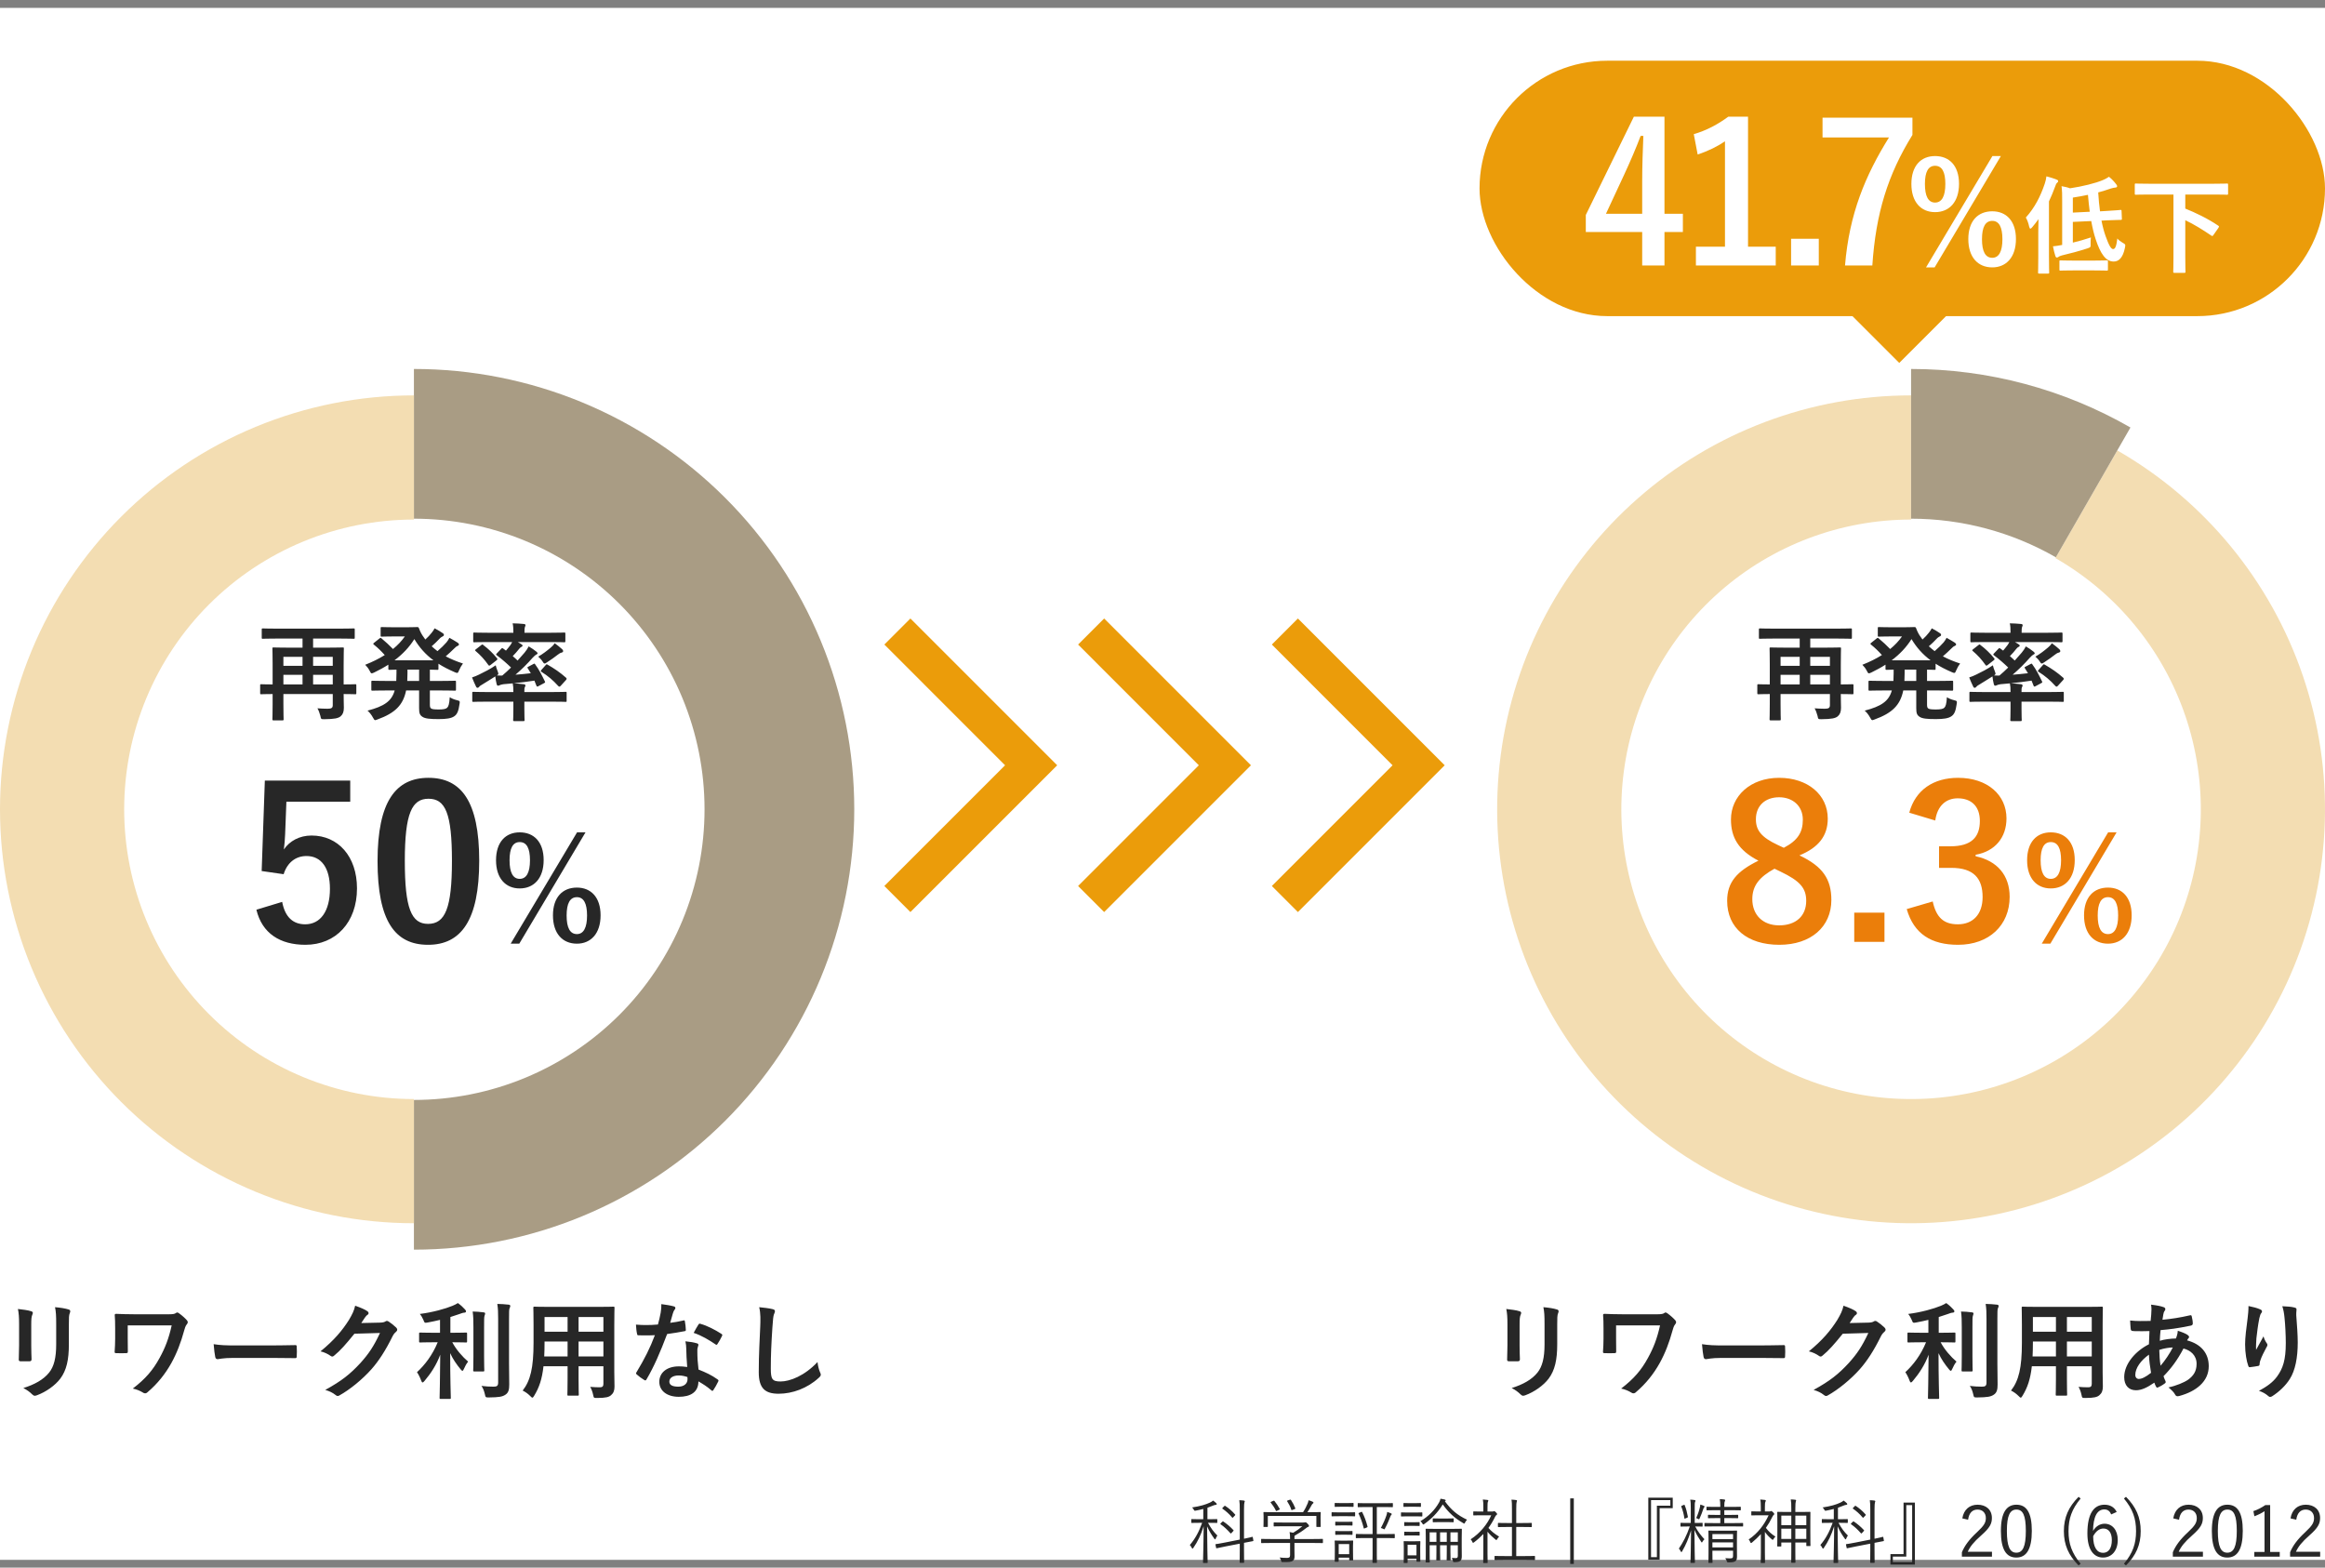<svg width="264" height="178" viewBox="0 0 264 178" fill="none" xmlns="http://www.w3.org/2000/svg">
<rect x="0" y="0" width="264" height="178" fill="#808080" stroke="none"/>
<rect y="0.895" width="264" height="176.22" fill="white"/>
<path d="M137.207 172.911H137.167C137.503 173.535 137.791 173.919 138.231 174.359C138.159 174.455 138.087 174.575 138.047 174.695C138.023 174.759 137.999 174.791 137.975 174.791C137.951 174.791 137.919 174.767 137.887 174.719C137.575 174.287 137.327 173.903 137.063 173.311C137.071 175.471 137.127 177.287 137.127 177.407C137.127 177.463 137.119 177.471 137.063 177.471H136.663C136.607 177.471 136.599 177.463 136.599 177.407C136.599 177.287 136.663 175.407 136.671 173.303C136.359 174.287 136.015 175.015 135.495 175.767C135.463 175.815 135.431 175.847 135.407 175.847C135.383 175.847 135.359 175.815 135.327 175.759C135.271 175.639 135.183 175.511 135.103 175.431C135.679 174.767 136.127 173.959 136.503 172.911H136.279C135.591 172.911 135.375 172.927 135.327 172.927C135.271 172.927 135.271 172.919 135.271 172.863V172.551C135.271 172.495 135.271 172.487 135.327 172.487C135.375 172.487 135.591 172.503 136.279 172.503H136.631V171.335C136.391 171.399 136.119 171.463 135.783 171.527C135.623 171.551 135.623 171.551 135.551 171.415C135.495 171.319 135.439 171.239 135.359 171.167C136.303 171.023 136.911 170.839 137.383 170.615C137.559 170.527 137.631 170.487 137.743 170.383C137.879 170.479 137.999 170.575 138.087 170.663C138.143 170.719 138.159 170.751 138.159 170.799C138.159 170.847 138.119 170.863 138.031 170.871C137.935 170.879 137.823 170.919 137.687 170.975C137.479 171.063 137.295 171.135 137.103 171.199V172.503H137.207C137.903 172.503 138.111 172.487 138.159 172.487C138.215 172.487 138.223 172.495 138.223 172.551V172.863C138.223 172.919 138.215 172.927 138.159 172.927C138.111 172.927 137.903 172.911 137.207 172.911ZM142.255 174.567L142.319 174.919C142.327 174.967 142.319 174.975 142.263 174.991L141.255 175.183V176.007C141.255 176.943 141.271 177.351 141.271 177.391C141.271 177.447 141.263 177.455 141.207 177.455H140.823C140.767 177.455 140.759 177.447 140.759 177.391C140.759 177.351 140.775 176.951 140.775 176.015V175.279L139.199 175.583C138.455 175.727 138.215 175.791 138.159 175.799C138.103 175.815 138.095 175.799 138.087 175.743L138.015 175.399C138.007 175.343 138.015 175.335 138.071 175.327C138.127 175.319 138.375 175.295 139.127 175.143L140.775 174.815V171.439C140.775 170.871 140.767 170.655 140.719 170.343C140.927 170.351 141.079 170.359 141.239 170.383C141.295 170.391 141.343 170.423 141.343 170.455C141.343 170.495 141.327 170.535 141.303 170.599C141.279 170.671 141.255 170.887 141.255 171.423V174.719C141.903 174.591 142.127 174.519 142.183 174.503C142.239 174.495 142.247 174.511 142.255 174.567ZM138.623 172.951L138.791 172.791C138.847 172.735 138.863 172.735 138.911 172.767C139.287 173.015 139.703 173.359 140.047 173.735C140.103 173.791 140.079 173.807 140.023 173.863L139.847 174.055C139.767 174.135 139.759 174.143 139.711 174.095C139.343 173.679 139.007 173.359 138.599 173.079C138.551 173.047 138.551 173.023 138.623 172.951ZM138.847 171.183L139.015 171.015C139.071 170.959 139.079 170.959 139.127 170.991C139.527 171.255 139.887 171.559 140.239 171.959C140.279 171.999 140.287 172.015 140.223 172.079L140.039 172.271C139.951 172.359 139.951 172.367 139.911 172.311C139.567 171.895 139.167 171.551 138.815 171.311C138.767 171.279 138.767 171.263 138.847 171.183ZM150.215 174.799V175.151C150.215 175.207 150.207 175.215 150.151 175.215C150.111 175.215 149.863 175.199 149.111 175.199H146.983V176.031C146.983 176.199 146.991 176.527 146.991 176.719C146.991 176.999 146.935 177.127 146.775 177.239C146.607 177.343 146.407 177.383 145.663 177.367C145.511 177.367 145.511 177.375 145.471 177.215C145.431 177.095 145.375 176.943 145.303 176.847C145.583 176.879 145.807 176.895 146.135 176.895C146.367 176.895 146.487 176.839 146.487 176.583V175.199H144.303C143.551 175.199 143.303 175.215 143.263 175.215C143.207 175.215 143.199 175.207 143.199 175.151V174.799C143.199 174.743 143.207 174.735 143.263 174.735C143.303 174.735 143.551 174.751 144.303 174.751H146.487C146.487 174.399 146.471 174.159 146.431 173.959C146.583 173.983 146.719 174.007 146.839 174.039C147.223 173.815 147.551 173.583 147.879 173.303H145.727C144.975 173.303 144.727 173.319 144.687 173.319C144.631 173.319 144.623 173.311 144.623 173.255V172.927C144.623 172.871 144.631 172.863 144.687 172.863C144.727 172.863 144.975 172.879 145.727 172.879H147.967C148.095 172.879 148.151 172.871 148.175 172.863C148.199 172.855 148.223 172.847 148.255 172.847C148.303 172.847 148.351 172.887 148.479 173.015C148.591 173.127 148.639 173.207 148.639 173.263C148.639 173.319 148.607 173.351 148.559 173.367C148.479 173.391 148.407 173.423 148.223 173.575C147.903 173.831 147.495 174.095 146.991 174.383C146.983 174.439 146.983 174.527 146.983 174.655V174.751H149.111C149.863 174.751 150.111 174.735 150.151 174.735C150.207 174.735 150.215 174.743 150.215 174.799ZM149.951 172.135V172.463C149.951 173.175 149.967 173.279 149.967 173.319C149.967 173.375 149.959 173.383 149.895 173.383H149.535C149.479 173.383 149.471 173.375 149.471 173.319V172.127H143.959V173.319C143.959 173.375 143.951 173.383 143.895 173.383H143.527C143.471 173.383 143.463 173.375 143.463 173.319C143.463 173.271 143.479 173.167 143.479 172.463V172.183C143.479 171.911 143.463 171.791 143.463 171.743C143.463 171.695 143.471 171.687 143.527 171.687C143.575 171.687 143.855 171.703 144.631 171.703H147.959C148.183 171.367 148.335 171.063 148.479 170.719C148.519 170.631 148.559 170.503 148.583 170.351C148.759 170.391 148.927 170.455 149.055 170.519C149.119 170.551 149.143 170.583 149.143 170.623C149.143 170.655 149.127 170.687 149.087 170.711C149.039 170.743 148.975 170.823 148.935 170.895C148.791 171.167 148.655 171.407 148.455 171.703H148.791C149.575 171.703 149.855 171.687 149.895 171.687C149.959 171.687 149.967 171.695 149.967 171.743C149.967 171.783 149.951 171.911 149.951 172.135ZM144.359 170.511L144.559 170.423C144.647 170.383 144.671 170.383 144.711 170.431C144.943 170.719 145.135 171.015 145.311 171.327C145.343 171.383 145.335 171.383 145.239 171.431L145.023 171.535C144.967 171.559 144.943 171.575 144.919 171.575C144.895 171.575 144.887 171.559 144.871 171.519C144.727 171.215 144.495 170.871 144.287 170.615C144.255 170.575 144.263 170.551 144.359 170.511ZM146.231 170.367L146.447 170.295C146.527 170.263 146.551 170.263 146.583 170.311C146.783 170.607 146.951 170.935 147.079 171.255C147.103 171.311 147.095 171.311 146.991 171.359L146.775 171.439C146.663 171.487 146.647 171.487 146.623 171.415C146.495 171.023 146.343 170.759 146.159 170.471C146.119 170.415 146.143 170.399 146.231 170.367ZM158.375 174.239V174.591C158.375 174.647 158.367 174.655 158.311 174.655C158.271 174.655 158.007 174.639 157.223 174.639H156.335V176.559C156.335 177.119 156.351 177.359 156.351 177.399C156.351 177.455 156.343 177.463 156.287 177.463H155.903C155.847 177.463 155.839 177.455 155.839 177.399C155.839 177.351 155.855 177.119 155.855 176.559V174.639H155.103C154.319 174.639 154.055 174.655 154.015 174.655C153.959 174.655 153.951 174.647 153.951 174.591V174.239C153.951 174.183 153.959 174.175 154.015 174.175C154.055 174.175 154.319 174.191 155.103 174.191H155.855V171.119H155.263C154.511 171.119 154.271 171.135 154.231 171.135C154.175 171.135 154.167 171.127 154.167 171.071V170.735C154.167 170.679 154.175 170.671 154.231 170.671C154.271 170.671 154.511 170.687 155.263 170.687H157.047C157.807 170.687 158.055 170.671 158.095 170.671C158.151 170.671 158.159 170.679 158.159 170.735V171.071C158.159 171.127 158.151 171.135 158.095 171.135C158.055 171.135 157.807 171.119 157.047 171.119H156.335V174.191H157.223C158.007 174.191 158.271 174.175 158.311 174.175C158.367 174.175 158.375 174.183 158.375 174.239ZM153.631 175.551V176.039C153.631 176.927 153.647 177.079 153.647 177.119C153.647 177.175 153.639 177.183 153.583 177.183H153.263C153.207 177.183 153.199 177.175 153.199 177.119V176.863H152.007V177.271C152.007 177.327 151.999 177.335 151.943 177.335H151.623C151.559 177.335 151.551 177.327 151.551 177.271C151.551 177.231 151.567 177.071 151.567 176.167V175.687C151.567 175.207 151.551 175.023 151.551 174.975C151.551 174.919 151.559 174.919 151.623 174.919C151.663 174.919 151.815 174.935 152.303 174.935H152.895C153.391 174.935 153.543 174.919 153.583 174.919C153.639 174.919 153.647 174.919 153.647 174.975C153.647 175.023 153.631 175.191 153.631 175.551ZM153.199 176.471V175.327H152.007V176.471H153.199ZM153.871 171.775V172.111C153.871 172.167 153.863 172.175 153.807 172.175C153.759 172.175 153.583 172.159 152.975 172.159H152.087C151.487 172.159 151.295 172.175 151.255 172.175C151.207 172.175 151.199 172.167 151.199 172.111V171.775C151.199 171.719 151.207 171.711 151.255 171.711C151.295 171.711 151.487 171.727 152.087 171.727H152.975C153.583 171.727 153.759 171.711 153.807 171.711C153.863 171.711 153.871 171.719 153.871 171.775ZM153.695 170.719V171.039C153.695 171.095 153.687 171.103 153.631 171.103C153.591 171.103 153.447 171.087 152.935 171.087H152.311C151.807 171.087 151.663 171.103 151.615 171.103C151.559 171.103 151.551 171.095 151.551 171.039V170.719C151.551 170.663 151.559 170.655 151.615 170.655C151.663 170.655 151.807 170.671 152.311 170.671H152.935C153.447 170.671 153.591 170.655 153.631 170.655C153.687 170.655 153.695 170.663 153.695 170.719ZM158.031 171.927C158.031 171.951 158.015 171.975 157.983 172.007C157.935 172.055 157.911 172.095 157.879 172.183C157.711 172.615 157.543 173.031 157.263 173.551C157.223 173.623 157.207 173.655 157.183 173.655C157.159 173.655 157.127 173.631 157.063 173.599C156.975 173.551 156.871 173.519 156.791 173.503C157.095 172.935 157.303 172.455 157.439 172.031C157.479 171.903 157.503 171.799 157.511 171.679C157.679 171.727 157.863 171.791 157.959 171.839C158.015 171.863 158.031 171.895 158.031 171.927ZM154.351 171.767L154.543 171.687C154.639 171.647 154.647 171.647 154.679 171.711C154.935 172.215 155.127 172.735 155.279 173.327C155.295 173.391 155.287 173.407 155.183 173.447L154.991 173.527C154.879 173.575 154.863 173.575 154.847 173.511C154.703 172.911 154.503 172.367 154.271 171.871C154.239 171.815 154.255 171.807 154.351 171.767ZM153.575 172.847V173.159C153.575 173.215 153.567 173.223 153.511 173.223C153.471 173.223 153.335 173.207 152.863 173.207H152.327C151.855 173.207 151.719 173.223 151.679 173.223C151.623 173.223 151.615 173.215 151.615 173.159V172.847C151.615 172.791 151.623 172.783 151.679 172.783C151.719 172.783 151.855 172.799 152.327 172.799H152.863C153.335 172.799 153.471 172.783 153.511 172.783C153.567 172.783 153.575 172.791 153.575 172.847ZM153.575 173.903V174.215C153.575 174.271 153.567 174.279 153.511 174.279C153.471 174.279 153.335 174.263 152.863 174.263H152.327C151.855 174.263 151.719 174.279 151.679 174.279C151.623 174.279 151.615 174.271 151.615 174.215V173.903C151.615 173.847 151.623 173.839 151.679 173.839C151.719 173.839 151.855 173.855 152.327 173.855H152.863C153.335 173.855 153.471 173.839 153.511 173.839C153.567 173.839 153.575 173.847 153.575 173.903ZM163.007 173.599H164.863C165.615 173.599 165.879 173.583 165.927 173.583C165.983 173.583 165.991 173.591 165.991 173.647C165.991 173.695 165.975 173.975 165.975 174.607V175.663C165.975 176.111 165.983 176.487 165.983 176.703C165.983 176.975 165.935 177.143 165.807 177.239C165.679 177.335 165.527 177.375 165.127 177.375C165.015 177.375 164.999 177.367 164.975 177.239C164.951 177.103 164.919 176.999 164.847 176.895C165.023 176.911 165.135 176.919 165.303 176.919C165.487 176.919 165.535 176.839 165.535 176.623V175.455H164.695V176.239C164.695 176.831 164.711 177.079 164.711 177.119C164.711 177.175 164.703 177.183 164.647 177.183H164.327C164.271 177.183 164.263 177.175 164.263 177.119C164.263 177.079 164.279 176.831 164.279 176.239V175.455H163.519V176.239C163.519 176.831 163.535 177.079 163.535 177.119C163.535 177.175 163.527 177.183 163.471 177.183H163.151C163.095 177.183 163.087 177.175 163.087 177.119C163.087 177.079 163.103 176.831 163.103 176.239V175.455H162.335V176.439C162.335 177.055 162.351 177.303 162.351 177.351C162.351 177.407 162.343 177.415 162.287 177.415H161.943C161.887 177.415 161.879 177.407 161.879 177.351C161.879 177.303 161.895 177.087 161.895 176.455V174.567C161.895 173.927 161.879 173.695 161.879 173.647C161.879 173.591 161.887 173.583 161.943 173.583C161.983 173.583 162.247 173.599 163.007 173.599ZM165.535 175.071V173.991H164.695V175.071H165.535ZM163.103 175.071V173.991H162.335V175.071H163.103ZM164.279 175.071V173.991H163.519V175.071H164.279ZM161.263 175.639V176.143C161.263 177.071 161.279 177.223 161.279 177.263C161.279 177.319 161.271 177.327 161.215 177.327H160.903C160.847 177.327 160.839 177.319 160.839 177.263V176.991H159.831V177.415C159.831 177.463 159.823 177.471 159.767 177.471H159.447C159.391 177.471 159.383 177.463 159.383 177.415C159.383 177.367 159.399 177.207 159.399 176.239V175.759C159.399 175.279 159.383 175.103 159.383 175.055C159.383 174.999 159.391 174.991 159.447 174.991C159.487 174.991 159.631 175.007 160.103 175.007H160.551C161.023 175.007 161.167 174.991 161.215 174.991C161.271 174.991 161.279 174.999 161.279 175.055C161.279 175.095 161.263 175.271 161.263 175.639ZM160.839 176.607V175.399H159.831V176.607H160.839ZM164.103 170.439L164.063 170.463C164.799 171.455 165.447 172.023 166.583 172.559C166.495 172.647 166.423 172.743 166.359 172.871C166.311 172.959 166.295 172.999 166.255 172.999C166.231 172.999 166.199 172.975 166.143 172.943C165.175 172.383 164.471 171.743 163.823 170.823C163.239 171.783 162.487 172.511 161.735 173.039C161.679 173.079 161.639 173.103 161.615 173.103C161.583 173.103 161.551 173.071 161.511 172.991C161.447 172.879 161.375 172.799 161.287 172.727C162.199 172.191 162.919 171.455 163.391 170.623C163.479 170.463 163.527 170.359 163.567 170.175C163.759 170.199 163.951 170.239 164.079 170.279C164.119 170.295 164.159 170.327 164.159 170.367C164.159 170.391 164.135 170.415 164.103 170.439ZM161.503 171.783V172.119C161.503 172.183 161.495 172.191 161.439 172.191C161.399 172.191 161.223 172.175 160.639 172.175H159.943C159.351 172.175 159.183 172.191 159.143 172.191C159.087 172.191 159.079 172.183 159.079 172.119V171.783C159.079 171.727 159.087 171.727 159.143 171.727C159.183 171.727 159.351 171.743 159.943 171.743H160.639C161.223 171.743 161.399 171.727 161.439 171.727C161.495 171.727 161.503 171.727 161.503 171.783ZM165.063 172.471V172.783C165.063 172.839 165.055 172.847 164.999 172.847C164.951 172.847 164.799 172.831 164.263 172.831H163.487C162.951 172.831 162.791 172.847 162.751 172.847C162.695 172.847 162.687 172.839 162.687 172.783V172.471C162.687 172.415 162.695 172.407 162.751 172.407C162.791 172.407 162.951 172.423 163.487 172.423H164.263C164.799 172.423 164.951 172.407 164.999 172.407C165.055 172.407 165.063 172.415 165.063 172.471ZM161.343 170.727V171.039C161.343 171.095 161.335 171.103 161.279 171.103C161.239 171.103 161.095 171.087 160.607 171.087H160.095C159.607 171.087 159.463 171.103 159.423 171.103C159.367 171.103 159.359 171.095 159.359 171.039V170.727C159.359 170.671 159.367 170.663 159.423 170.663C159.463 170.663 159.607 170.679 160.095 170.679H160.607C161.095 170.679 161.239 170.663 161.279 170.663C161.335 170.663 161.343 170.671 161.343 170.727ZM161.199 173.983V174.303C161.199 174.351 161.191 174.359 161.127 174.359C161.087 174.359 160.967 174.343 160.527 174.343H160.119C159.671 174.343 159.551 174.359 159.511 174.359C159.455 174.359 159.447 174.351 159.447 174.303V173.983C159.447 173.927 159.455 173.919 159.511 173.919C159.551 173.919 159.671 173.935 160.119 173.935H160.527C160.967 173.935 161.087 173.919 161.127 173.919C161.191 173.919 161.199 173.927 161.199 173.983ZM161.199 172.895V173.207C161.199 173.263 161.191 173.271 161.127 173.271C161.087 173.271 160.967 173.255 160.527 173.255H160.119C159.671 173.255 159.551 173.271 159.511 173.271C159.455 173.271 159.447 173.263 159.447 173.207V172.895C159.447 172.839 159.455 172.831 159.511 172.831C159.551 172.831 159.671 172.847 160.119 172.847H160.527C160.967 172.847 161.087 172.831 161.127 172.831C161.191 172.831 161.199 172.839 161.199 172.895ZM174.295 176.735V177.087C174.295 177.143 174.287 177.151 174.231 177.151C174.191 177.151 173.927 177.135 173.135 177.135H170.871C170.087 177.135 169.815 177.151 169.775 177.151C169.711 177.151 169.703 177.143 169.703 177.087V176.735C169.703 176.679 169.711 176.671 169.775 176.671C169.815 176.671 170.087 176.687 170.871 176.687H171.679V173.383H171.175C170.439 173.383 170.191 173.399 170.151 173.399C170.095 173.399 170.087 173.391 170.087 173.335V172.983C170.087 172.927 170.095 172.919 170.151 172.919C170.191 172.919 170.439 172.935 171.175 172.935H171.679V171.375C171.679 170.807 171.679 170.591 171.623 170.279C171.831 170.287 172.007 170.303 172.159 170.327C172.215 170.335 172.255 170.359 172.255 170.391C172.255 170.431 172.239 170.471 172.223 170.527C172.183 170.647 172.167 170.823 172.167 171.359V172.935H172.847C173.583 172.935 173.831 172.919 173.871 172.919C173.927 172.919 173.935 172.927 173.935 172.983V173.335C173.935 173.391 173.927 173.399 173.871 173.399C173.831 173.399 173.583 173.383 172.847 173.383H172.167V176.687H173.135C173.927 176.687 174.191 176.671 174.231 176.671C174.287 176.671 174.295 176.679 174.295 176.735ZM168.903 171.631H169.447C169.527 171.631 169.559 171.623 169.591 171.599C169.615 171.591 169.639 171.583 169.663 171.583C169.703 171.583 169.759 171.615 169.863 171.719C169.959 171.823 169.999 171.879 169.999 171.911C169.999 171.951 169.983 171.975 169.935 172.015C169.879 172.055 169.839 172.087 169.775 172.207C169.551 172.671 169.295 173.103 169.007 173.495C169.359 173.887 169.703 174.159 170.223 174.479C170.143 174.551 170.055 174.671 169.999 174.775C169.967 174.839 169.943 174.863 169.911 174.863C169.887 174.863 169.855 174.847 169.807 174.807C169.471 174.535 169.151 174.239 168.903 173.919V176.415C168.903 177.055 168.919 177.375 168.919 177.415C168.919 177.471 168.911 177.479 168.855 177.479H168.479C168.423 177.479 168.415 177.471 168.415 177.415C168.415 177.375 168.431 177.055 168.431 176.415V174.183C168.111 174.519 167.767 174.831 167.383 175.119C167.327 175.159 167.295 175.183 167.263 175.183C167.231 175.183 167.215 175.151 167.183 175.079C167.127 174.951 167.063 174.847 166.991 174.783C168.079 174.079 168.887 173.063 169.327 172.055H168.167C167.575 172.055 167.391 172.071 167.351 172.071C167.295 172.071 167.287 172.063 167.287 172.007V171.679C167.287 171.623 167.295 171.615 167.351 171.615C167.391 171.615 167.575 171.631 168.167 171.631H168.431V171.167C168.431 170.727 168.423 170.495 168.375 170.263C168.575 170.271 168.727 170.287 168.895 170.311C168.959 170.319 168.999 170.351 168.999 170.375C168.999 170.439 168.975 170.471 168.951 170.527C168.911 170.615 168.903 170.751 168.903 171.151V171.631ZM178.704 170.135V177.575H178.296V170.135H178.704ZM189.937 170.055V171.247H188.449V177.095H187.161V170.055H189.937ZM189.665 170.335H187.473V176.807H188.137V170.967H189.665V170.335ZM194.993 173.807H196.241C196.913 173.807 197.137 173.791 197.177 173.791C197.233 173.791 197.241 173.799 197.241 173.855C197.241 173.903 197.225 174.175 197.225 174.791V175.647C197.225 176.071 197.233 176.495 197.233 176.727C197.233 176.975 197.201 177.151 197.065 177.255C196.921 177.359 196.729 177.407 196.273 177.399C196.121 177.399 196.113 177.399 196.065 177.239C196.033 177.143 195.985 177.039 195.897 176.927C196.081 176.943 196.257 176.951 196.441 176.951C196.753 176.951 196.785 176.863 196.785 176.655V176.079H194.441V176.383C194.441 177.111 194.457 177.367 194.457 177.407C194.457 177.455 194.449 177.463 194.393 177.463H194.049C193.993 177.463 193.985 177.455 193.985 177.407C193.985 177.359 194.001 177.143 194.001 176.399V174.751C194.001 174.135 193.985 173.903 193.985 173.855C193.985 173.799 193.993 173.791 194.049 173.791C194.089 173.791 194.321 173.807 194.993 173.807ZM196.785 175.703V175.135H194.441V175.703H196.785ZM196.785 174.759V174.191H194.441V174.759H196.785ZM193.329 172.975V173.287C193.329 173.335 193.321 173.343 193.265 173.343C193.225 173.343 193.057 173.327 192.489 173.327C192.761 173.871 193.193 174.415 193.537 174.775C193.457 174.847 193.385 174.943 193.321 175.047C193.289 175.111 193.265 175.143 193.241 175.143C193.217 175.143 193.193 175.119 193.161 175.063C192.921 174.703 192.617 174.207 192.401 173.719C192.401 175.631 192.457 177.271 192.457 177.407C192.457 177.455 192.449 177.463 192.393 177.463H192.025C191.961 177.463 191.953 177.455 191.953 177.407C191.953 177.271 192.009 175.607 192.017 173.775C191.737 174.663 191.449 175.391 191.001 176.151C190.969 176.207 190.945 176.239 190.921 176.239C190.897 176.239 190.873 176.207 190.841 176.143C190.785 176.015 190.705 175.911 190.633 175.839C191.113 175.127 191.513 174.375 191.873 173.327H191.657C191.097 173.327 190.921 173.343 190.881 173.343C190.825 173.343 190.817 173.335 190.817 173.287V172.975C190.817 172.919 190.825 172.911 190.881 172.911C190.921 172.911 191.097 172.927 191.657 172.927H191.985V171.255C191.985 170.775 191.977 170.543 191.921 170.279C192.121 170.287 192.281 170.303 192.425 170.327C192.481 170.335 192.521 170.367 192.521 170.391C192.521 170.455 192.497 170.495 192.473 170.551C192.433 170.639 192.433 170.783 192.433 171.247V172.927H192.481C193.057 172.927 193.225 172.911 193.265 172.911C193.321 172.911 193.329 172.919 193.329 172.975ZM197.929 172.991V173.271C197.929 173.327 197.921 173.327 197.873 173.327C197.833 173.327 197.569 173.319 196.785 173.319H194.689C193.905 173.319 193.641 173.327 193.601 173.327C193.545 173.327 193.537 173.327 193.537 173.271V172.991C193.537 172.935 193.545 172.927 193.601 172.927C193.641 172.927 193.905 172.943 194.689 172.943H195.337V172.375H194.961C194.273 172.375 194.049 172.391 194.001 172.391C193.945 172.391 193.937 172.383 193.937 172.327V172.063C193.937 172.007 193.945 171.999 194.001 171.999C194.049 171.999 194.273 172.015 194.961 172.015H195.337V171.479H194.857C194.121 171.479 193.873 171.495 193.833 171.495C193.777 171.495 193.769 171.487 193.769 171.431V171.151C193.769 171.095 193.777 171.087 193.833 171.087C193.873 171.087 194.121 171.103 194.857 171.103H195.337C195.337 170.703 195.321 170.463 195.281 170.223C195.481 170.231 195.641 170.239 195.793 170.263C195.849 170.271 195.889 170.303 195.889 170.335C195.889 170.383 195.873 170.423 195.841 170.495C195.801 170.591 195.793 170.727 195.793 171.103H196.569C197.305 171.103 197.553 171.087 197.601 171.087C197.657 171.087 197.665 171.095 197.665 171.151V171.431C197.665 171.487 197.657 171.495 197.601 171.495C197.553 171.495 197.305 171.479 196.569 171.479H195.793V172.015H196.345C197.041 172.015 197.257 171.999 197.297 171.999C197.361 171.999 197.369 172.007 197.369 172.063V172.327C197.369 172.383 197.361 172.391 197.297 172.391C197.257 172.391 197.041 172.375 196.345 172.375H195.793V172.943H196.785C197.569 172.943 197.833 172.927 197.873 172.927C197.921 172.927 197.929 172.935 197.929 172.991ZM193.553 171.071C193.553 171.103 193.529 171.127 193.497 171.159C193.457 171.199 193.433 171.247 193.409 171.327C193.297 171.671 193.169 172.023 192.993 172.407C192.961 172.479 192.945 172.511 192.913 172.511C192.889 172.511 192.857 172.487 192.801 172.455C192.745 172.415 192.649 172.391 192.593 172.383C192.809 171.919 192.937 171.511 193.017 171.159C193.041 171.071 193.057 170.959 193.065 170.839C193.225 170.879 193.385 170.943 193.481 170.991C193.529 171.015 193.553 171.047 193.553 171.071ZM190.969 170.975L191.169 170.887C191.257 170.847 191.265 170.847 191.289 170.903C191.473 171.327 191.561 171.751 191.657 172.223C191.665 172.279 191.657 172.295 191.585 172.327L191.353 172.423C191.281 172.455 191.265 172.455 191.257 172.383C191.193 171.935 191.081 171.495 190.905 171.063C190.889 171.015 190.897 171.007 190.969 170.975ZM205.561 172.791V173.823C205.561 175.215 205.577 175.447 205.577 175.487C205.577 175.543 205.569 175.551 205.521 175.551H205.169C205.113 175.551 205.105 175.543 205.105 175.487V175.151H203.857V176.239C203.857 177.111 203.873 177.343 203.873 177.383C203.873 177.439 203.865 177.447 203.809 177.447H203.449C203.393 177.447 203.385 177.439 203.385 177.383C203.385 177.343 203.401 177.111 203.401 176.247V175.151H202.265V175.535C202.265 175.591 202.257 175.599 202.185 175.599H201.865C201.809 175.599 201.801 175.591 201.801 175.535C201.801 175.487 201.817 175.263 201.817 173.855V172.919C201.817 171.999 201.801 171.767 201.801 171.727C201.801 171.671 201.809 171.663 201.865 171.663C201.913 171.663 202.161 171.679 202.889 171.679H203.401V171.343C203.401 170.775 203.393 170.559 203.337 170.255C203.585 170.263 203.697 170.271 203.857 170.295C203.905 170.303 203.945 170.319 203.945 170.359C203.945 170.407 203.929 170.439 203.905 170.503C203.881 170.567 203.857 170.791 203.857 171.327V171.679H204.489C205.217 171.679 205.465 171.663 205.513 171.663C205.561 171.663 205.569 171.671 205.569 171.727C205.569 171.767 205.561 171.999 205.561 172.791ZM205.105 174.743V173.575H203.857V174.743H205.105ZM205.105 173.175V172.095H203.857V173.175H205.105ZM203.401 174.743V173.575H202.265V174.743H203.401ZM203.401 173.175V172.095H202.265V173.175H203.401ZM200.401 171.623H200.897C200.977 171.623 201.001 171.615 201.041 171.599C201.057 171.591 201.081 171.567 201.113 171.567C201.161 171.567 201.217 171.607 201.337 171.719C201.441 171.823 201.465 171.863 201.465 171.903C201.465 171.951 201.449 171.983 201.393 172.023C201.353 172.055 201.305 172.103 201.241 172.247C201.025 172.695 200.785 173.103 200.513 173.487C200.825 173.887 201.097 174.159 201.601 174.479C201.513 174.551 201.433 174.655 201.369 174.775C201.345 174.823 201.321 174.839 201.289 174.839C201.265 174.839 201.233 174.823 201.185 174.783C200.873 174.519 200.609 174.247 200.401 173.943V176.319C200.401 176.951 200.417 177.375 200.417 177.415C200.417 177.471 200.409 177.471 200.353 177.471H199.993C199.937 177.471 199.929 177.471 199.929 177.415C199.929 177.367 199.945 176.951 199.945 176.319V174.191C199.641 174.527 199.305 174.839 198.945 175.143C198.889 175.191 198.849 175.207 198.825 175.207C198.793 175.207 198.769 175.183 198.753 175.127C198.705 174.991 198.641 174.895 198.561 174.799C199.601 174.103 200.337 173.119 200.825 172.055H199.721C199.137 172.055 198.961 172.071 198.921 172.071C198.865 172.071 198.857 172.063 198.857 172.007V171.671C198.857 171.615 198.865 171.607 198.921 171.607C198.961 171.607 199.137 171.623 199.721 171.623H199.937V171.167C199.937 170.727 199.929 170.503 199.873 170.263C200.065 170.271 200.233 170.287 200.401 170.311C200.465 170.319 200.505 170.351 200.505 170.375C200.505 170.439 200.481 170.479 200.457 170.535C200.417 170.615 200.401 170.751 200.401 171.151V171.623ZM208.801 172.911H208.761C209.097 173.535 209.385 173.919 209.825 174.359C209.753 174.455 209.681 174.575 209.641 174.695C209.617 174.759 209.593 174.791 209.569 174.791C209.545 174.791 209.513 174.767 209.481 174.719C209.169 174.287 208.921 173.903 208.657 173.311C208.665 175.471 208.721 177.287 208.721 177.407C208.721 177.463 208.713 177.471 208.657 177.471H208.257C208.201 177.471 208.193 177.463 208.193 177.407C208.193 177.287 208.257 175.407 208.265 173.303C207.953 174.287 207.609 175.015 207.089 175.767C207.057 175.815 207.025 175.847 207.001 175.847C206.977 175.847 206.953 175.815 206.921 175.759C206.865 175.639 206.777 175.511 206.697 175.431C207.273 174.767 207.721 173.959 208.097 172.911H207.873C207.185 172.911 206.969 172.927 206.921 172.927C206.865 172.927 206.865 172.919 206.865 172.863V172.551C206.865 172.495 206.865 172.487 206.921 172.487C206.969 172.487 207.185 172.503 207.873 172.503H208.225V171.335C207.985 171.399 207.713 171.463 207.377 171.527C207.217 171.551 207.217 171.551 207.145 171.415C207.089 171.319 207.033 171.239 206.953 171.167C207.897 171.023 208.505 170.839 208.977 170.615C209.153 170.527 209.225 170.487 209.337 170.383C209.473 170.479 209.593 170.575 209.681 170.663C209.737 170.719 209.753 170.751 209.753 170.799C209.753 170.847 209.713 170.863 209.625 170.871C209.529 170.879 209.417 170.919 209.281 170.975C209.073 171.063 208.889 171.135 208.697 171.199V172.503H208.801C209.497 172.503 209.705 172.487 209.753 172.487C209.809 172.487 209.817 172.495 209.817 172.551V172.863C209.817 172.919 209.809 172.927 209.753 172.927C209.705 172.927 209.497 172.911 208.801 172.911ZM213.849 174.567L213.913 174.919C213.921 174.967 213.913 174.975 213.857 174.991L212.849 175.183V176.007C212.849 176.943 212.865 177.351 212.865 177.391C212.865 177.447 212.857 177.455 212.801 177.455H212.417C212.361 177.455 212.353 177.447 212.353 177.391C212.353 177.351 212.369 176.951 212.369 176.015V175.279L210.793 175.583C210.049 175.727 209.809 175.791 209.753 175.799C209.697 175.815 209.689 175.799 209.681 175.743L209.609 175.399C209.601 175.343 209.609 175.335 209.665 175.327C209.721 175.319 209.969 175.295 210.721 175.143L212.369 174.815V171.439C212.369 170.871 212.361 170.655 212.313 170.343C212.521 170.351 212.673 170.359 212.833 170.383C212.889 170.391 212.937 170.423 212.937 170.455C212.937 170.495 212.921 170.535 212.897 170.599C212.873 170.671 212.849 170.887 212.849 171.423V174.719C213.497 174.591 213.721 174.519 213.777 174.503C213.833 174.495 213.841 174.511 213.849 174.567ZM210.217 172.951L210.385 172.791C210.441 172.735 210.457 172.735 210.505 172.767C210.881 173.015 211.297 173.359 211.641 173.735C211.697 173.791 211.673 173.807 211.617 173.863L211.441 174.055C211.361 174.135 211.353 174.143 211.305 174.095C210.937 173.679 210.601 173.359 210.193 173.079C210.145 173.047 210.145 173.023 210.217 172.951ZM210.441 171.183L210.609 171.015C210.665 170.959 210.673 170.959 210.721 170.991C211.121 171.255 211.481 171.559 211.833 171.959C211.873 171.999 211.881 172.015 211.817 172.079L211.633 172.271C211.545 172.359 211.545 172.367 211.505 172.311C211.161 171.895 210.761 171.551 210.409 171.311C210.361 171.279 210.361 171.263 210.441 171.183ZM214.657 177.655V176.463H216.145V170.615H217.433V177.655H214.657ZM214.929 177.375H217.121V170.903H216.457V176.743H214.929V177.375ZM223.473 172.559L222.817 172.407C222.985 171.391 223.657 170.855 224.553 170.855C225.505 170.855 226.177 171.415 226.177 172.367C226.177 173.007 225.937 173.487 224.969 174.335C224.105 175.095 223.697 175.615 223.433 176.199H226.185V176.751H222.769V176.255C223.097 175.479 223.609 174.791 224.481 173.983C225.305 173.215 225.489 172.879 225.489 172.367C225.489 171.775 225.105 171.407 224.545 171.407C223.961 171.407 223.577 171.791 223.473 172.559ZM228.966 170.855C230.086 170.855 230.71 171.711 230.71 173.823C230.71 175.943 230.086 176.855 228.95 176.855C227.814 176.855 227.198 175.959 227.198 173.839C227.198 171.727 227.846 170.855 228.966 170.855ZM228.966 171.407C228.254 171.407 227.878 172.031 227.878 173.831C227.878 175.623 228.23 176.303 228.95 176.303C229.678 176.303 230.03 175.623 230.03 173.831C230.03 172.039 229.686 171.407 228.966 171.407ZM236.021 169.959L236.253 170.151C235.253 171.359 234.877 172.423 234.877 173.855C234.877 175.287 235.253 176.351 236.253 177.559L236.021 177.751C234.877 176.599 234.349 175.415 234.349 173.855C234.349 172.295 234.877 171.111 236.021 169.959ZM240.348 171.679L239.716 171.959C239.572 171.559 239.292 171.391 238.948 171.391C238.116 171.391 237.692 172.215 237.66 173.831C237.996 173.279 238.468 173.015 238.972 173.015C239.844 173.015 240.468 173.727 240.468 174.855C240.468 176.095 239.764 176.855 238.796 176.855C237.764 176.855 237.02 175.999 237.02 174.119C237.02 171.831 237.772 170.855 238.964 170.855C239.636 170.855 240.1 171.167 240.348 171.679ZM237.676 174.431C237.676 175.743 238.14 176.319 238.796 176.319C239.412 176.319 239.796 175.815 239.796 174.871C239.796 174.039 239.436 173.559 238.844 173.559C238.404 173.559 238.004 173.831 237.676 174.431ZM241.17 170.151L241.402 169.959C242.546 171.111 243.074 172.295 243.074 173.855C243.074 175.415 242.546 176.599 241.402 177.751L241.17 177.559C242.17 176.351 242.546 175.287 242.546 173.855C242.546 172.423 242.17 171.359 241.17 170.151ZM247.426 172.559L246.77 172.407C246.938 171.391 247.61 170.855 248.506 170.855C249.458 170.855 250.13 171.415 250.13 172.367C250.13 173.007 249.89 173.487 248.922 174.335C248.058 175.095 247.65 175.615 247.386 176.199H250.138V176.751H246.722V176.255C247.05 175.479 247.562 174.791 248.434 173.983C249.258 173.215 249.442 172.879 249.442 172.367C249.442 171.775 249.058 171.407 248.498 171.407C247.914 171.407 247.53 171.791 247.426 172.559ZM252.92 170.855C254.04 170.855 254.664 171.711 254.664 173.823C254.664 175.943 254.04 176.855 252.904 176.855C251.768 176.855 251.152 175.959 251.152 173.839C251.152 171.727 251.8 170.855 252.92 170.855ZM252.92 171.407C252.208 171.407 251.832 172.031 251.832 173.831C251.832 175.623 252.184 176.303 252.904 176.303C253.632 176.303 253.984 175.623 253.984 173.831C253.984 172.039 253.64 171.407 252.92 171.407ZM257.773 170.895V176.215H258.861V176.751H255.973V176.215H257.133V171.591C256.829 171.799 256.429 171.999 255.981 172.167L255.869 171.583C256.357 171.423 256.821 171.175 257.229 170.895H257.773ZM260.738 172.559L260.083 172.407C260.251 171.391 260.923 170.855 261.819 170.855C262.771 170.855 263.443 171.415 263.443 172.367C263.443 173.007 263.203 173.487 262.235 174.335C261.371 175.095 260.963 175.615 260.699 176.199H263.451V176.751H260.035V176.255C260.363 175.479 260.875 174.791 261.747 173.983C262.571 173.215 262.755 172.879 262.755 172.367C262.755 171.775 262.371 171.407 261.811 171.407C261.227 171.407 260.843 171.791 260.738 172.559Z" fill="#272727"/>
<path d="M2.168 152.735V150.383C2.168 149.555 2.132 149.099 2.036 148.631C2.54 148.691 3.176 148.763 3.524 148.883C3.668 148.919 3.728 148.991 3.728 149.075C3.728 149.135 3.704 149.195 3.68 149.255C3.572 149.483 3.548 149.783 3.548 150.395V152.819C3.548 153.443 3.572 153.911 3.584 154.331C3.584 154.511 3.512 154.571 3.32 154.571H2.36C2.192 154.571 2.12 154.511 2.132 154.367C2.132 153.947 2.168 153.251 2.168 152.735ZM7.82 150.395V152.627C7.82 154.403 7.556 155.591 6.848 156.539C6.26 157.319 5.216 158.051 4.208 158.423C4.112 158.459 4.028 158.483 3.956 158.483C3.86 158.483 3.776 158.447 3.668 158.339C3.38 158.051 3.068 157.823 2.648 157.607C3.932 157.211 4.94 156.647 5.576 155.855C6.128 155.171 6.38 154.175 6.38 152.651V150.383C6.38 149.351 6.356 148.967 6.248 148.427C6.824 148.475 7.4 148.559 7.808 148.691C7.928 148.727 7.976 148.799 7.976 148.895C7.976 148.955 7.964 149.027 7.928 149.087C7.82 149.339 7.82 149.651 7.82 150.395ZM14.504 150.491V151.991C14.504 152.411 14.504 152.999 14.516 153.431C14.516 153.623 14.492 153.635 14.3 153.647C13.964 153.659 13.58 153.659 13.244 153.647C13.088 153.647 13.016 153.635 13.016 153.515C13.052 153.035 13.076 152.495 13.076 151.991V150.863C13.076 150.167 13.064 149.747 13.028 149.303C13.028 149.231 13.088 149.183 13.184 149.183C13.712 149.207 14.468 149.231 15.188 149.231H19.232C19.664 149.231 19.844 149.183 19.964 149.099C20.024 149.051 20.072 149.027 20.12 149.027C20.192 149.027 20.252 149.063 20.348 149.135C20.66 149.351 21.08 149.735 21.236 149.927C21.296 149.999 21.32 150.071 21.32 150.143C21.32 150.215 21.284 150.299 21.212 150.371C21.056 150.551 20.972 150.863 20.912 151.079C20.552 152.399 20.084 153.647 19.448 154.787C18.764 156.011 17.888 157.115 16.76 158.075C16.664 158.171 16.568 158.207 16.472 158.207C16.388 158.207 16.316 158.183 16.232 158.123C15.872 157.907 15.56 157.775 15.08 157.667C16.52 156.563 17.372 155.567 18.116 154.199C18.752 153.047 19.16 152.003 19.496 150.491H14.504ZM30.8 154.187H26.48C25.292 154.187 24.836 154.331 24.716 154.331C24.572 154.331 24.476 154.259 24.44 154.079C24.38 153.803 24.308 153.239 24.26 152.627C25.04 152.747 25.64 152.771 26.852 152.771H30.716C31.628 152.771 32.552 152.747 33.476 152.735C33.656 152.723 33.692 152.759 33.692 152.903C33.716 153.263 33.716 153.671 33.692 154.031C33.692 154.175 33.644 154.223 33.476 154.211C32.576 154.199 31.688 154.187 30.8 154.187ZM41.024 150.227L43.184 150.179C43.496 150.167 43.652 150.119 43.784 150.035C43.832 149.999 43.88 149.987 43.94 149.987C44 149.987 44.06 150.011 44.132 150.059C44.432 150.251 44.708 150.479 44.948 150.707C45.056 150.803 45.104 150.899 45.104 150.983C45.104 151.079 45.044 151.163 44.96 151.235C44.792 151.367 44.672 151.535 44.564 151.751C43.76 153.383 42.992 154.547 42.188 155.459C41.156 156.623 39.728 157.787 38.54 158.447C38.468 158.495 38.408 158.507 38.348 158.507C38.252 158.507 38.168 158.459 38.072 158.375C37.772 158.135 37.4 157.955 36.932 157.823C38.804 156.791 39.752 156.035 40.928 154.763C41.876 153.707 42.428 152.891 43.148 151.355L40.244 151.439C39.26 152.651 38.66 153.335 37.976 153.899C37.892 153.983 37.808 154.031 37.724 154.031C37.664 154.031 37.604 154.007 37.544 153.959C37.244 153.743 36.8 153.527 36.392 153.443C37.952 152.171 38.876 151.055 39.62 149.879C40.016 149.207 40.196 148.835 40.328 148.259C41.012 148.499 41.468 148.703 41.732 148.895C41.816 148.955 41.852 149.027 41.852 149.099C41.852 149.171 41.816 149.243 41.72 149.303C41.6 149.375 41.516 149.507 41.42 149.627C41.288 149.831 41.168 150.011 41.024 150.227ZM49.7 152.411H49.184C48.14 152.411 47.792 152.435 47.72 152.435C47.6 152.435 47.588 152.423 47.588 152.303V151.439C47.588 151.319 47.6 151.307 47.72 151.307C47.792 151.307 48.14 151.331 49.184 151.331H49.964V149.867C49.508 149.975 49.04 150.083 48.56 150.167C48.212 150.227 48.212 150.227 48.068 149.855C47.96 149.615 47.828 149.375 47.672 149.195C49.136 149.015 50.6 148.595 51.38 148.271C51.668 148.151 51.8 148.079 51.992 147.959C52.34 148.211 52.58 148.439 52.796 148.679C52.88 148.775 52.916 148.823 52.916 148.907C52.916 149.003 52.82 149.051 52.688 149.051C52.532 149.063 52.364 149.135 52.16 149.207C51.836 149.315 51.5 149.435 51.14 149.543V151.331H51.452C52.484 151.331 52.832 151.307 52.904 151.307C53.024 151.307 53.036 151.319 53.036 151.439V152.303C53.036 152.423 53.024 152.435 52.904 152.435C52.832 152.435 52.484 152.411 51.452 152.411H51.356C51.8 153.251 52.52 154.067 53.156 154.607C52.976 154.823 52.796 155.147 52.676 155.435C52.616 155.579 52.568 155.651 52.508 155.651C52.46 155.651 52.388 155.591 52.304 155.483C51.848 154.931 51.428 154.331 51.116 153.647C51.116 156.539 51.188 158.507 51.188 158.723C51.188 158.831 51.176 158.843 51.044 158.843H50.048C49.928 158.843 49.916 158.831 49.916 158.723C49.916 158.507 49.976 156.563 49.988 153.827C49.556 154.979 48.932 155.939 48.2 156.803C48.104 156.911 48.044 156.971 47.984 156.971C47.924 156.971 47.876 156.911 47.828 156.767C47.708 156.431 47.504 156.023 47.348 155.807C48.236 154.991 49.1 153.875 49.7 152.411ZM57.8 149.747V154.811C57.8 155.651 57.824 156.599 57.824 157.199C57.824 157.787 57.74 158.135 57.392 158.363C57.056 158.591 56.672 158.663 55.508 158.675C55.136 158.675 55.136 158.675 55.052 158.291C54.968 157.919 54.836 157.595 54.668 157.367C55.148 157.427 55.604 157.451 56.036 157.451C56.42 157.451 56.564 157.367 56.564 156.983V149.771C56.564 148.991 56.552 148.619 56.468 148.055C56.912 148.067 57.344 148.091 57.752 148.139C57.872 148.151 57.944 148.211 57.944 148.271C57.944 148.379 57.908 148.439 57.872 148.523C57.8 148.667 57.8 148.931 57.8 149.747ZM53.756 154.007V150.707C53.756 149.915 53.744 149.483 53.672 148.919C54.116 148.931 54.5 148.955 54.92 149.015C55.04 149.027 55.088 149.075 55.088 149.147C55.088 149.243 55.04 149.327 55.016 149.411C54.968 149.579 54.968 149.819 54.968 150.695V154.007C54.968 155.027 54.992 155.519 54.992 155.591C54.992 155.711 54.98 155.723 54.86 155.723H53.864C53.744 155.723 53.732 155.711 53.732 155.591C53.732 155.519 53.756 155.027 53.756 154.007ZM69.752 150.479V155.795C69.752 156.347 69.776 156.959 69.776 157.451C69.776 157.895 69.656 158.195 69.38 158.423C69.152 158.627 68.792 158.735 67.796 158.735C67.424 158.735 67.424 158.735 67.352 158.387C67.268 158.003 67.16 157.727 67.016 157.475C67.508 157.511 67.736 157.523 68.132 157.523C68.408 157.523 68.516 157.403 68.516 157.127V155.135H65.696V156.563C65.696 157.727 65.72 158.267 65.72 158.339C65.72 158.459 65.708 158.471 65.588 158.471H64.556C64.436 158.471 64.424 158.459 64.424 158.339C64.424 158.255 64.448 157.727 64.448 156.563V155.135H61.712C61.544 156.623 61.22 157.547 60.668 158.459C60.572 158.627 60.512 158.699 60.452 158.699C60.392 158.699 60.332 158.639 60.2 158.507C59.912 158.219 59.636 158.039 59.348 157.895C60.224 156.767 60.584 155.339 60.584 152.447V150.479C60.584 149.231 60.56 148.583 60.56 148.511C60.56 148.379 60.572 148.367 60.704 148.367C60.776 148.367 61.196 148.391 62.348 148.391H67.988C69.152 148.391 69.56 148.367 69.644 148.367C69.764 148.367 69.776 148.379 69.776 148.511C69.776 148.583 69.752 149.231 69.752 150.479ZM65.696 154.019H68.516V152.327H65.696V154.019ZM68.516 149.543H65.696V151.211H68.516V149.543ZM61.796 154.019H64.448V152.327H61.832V152.459C61.832 153.035 61.82 153.551 61.796 154.019ZM61.832 151.211H64.448V149.543H61.832V151.211ZM78.032 155.219C77.96 154.451 77.936 153.719 77.924 153.155C77.912 152.831 77.9 152.639 77.828 152.303C78.416 152.363 78.728 152.411 79.136 152.531C79.244 152.555 79.304 152.615 79.304 152.723C79.304 152.747 79.28 152.831 79.232 152.975C79.184 153.119 79.172 153.263 79.184 153.467C79.184 154.175 79.22 154.691 79.316 155.507C80.18 155.855 80.768 156.119 81.476 156.623C81.596 156.707 81.608 156.755 81.548 156.875C81.368 157.247 81.2 157.547 80.996 157.847C80.96 157.907 80.924 157.931 80.888 157.931C80.852 157.931 80.816 157.907 80.768 157.859C80.24 157.403 79.796 157.139 79.304 156.851C79.304 158.051 78.44 158.603 77.072 158.603C75.752 158.603 74.864 157.931 74.864 156.899C74.864 155.855 75.728 155.147 77.084 155.147C77.312 155.147 77.648 155.159 78.032 155.219ZM78.056 156.359C77.768 156.263 77.444 156.179 77.072 156.179C76.472 156.179 76.004 156.419 76.004 156.875C76.004 157.259 76.34 157.451 77.024 157.451C77.672 157.451 78.068 157.103 78.068 156.599C78.068 156.491 78.068 156.431 78.056 156.359ZM76.1 150.203C76.568 150.155 77.12 150.047 77.588 149.939C77.696 149.903 77.744 149.903 77.768 150.035C77.828 150.335 77.864 150.695 77.876 151.007C77.876 151.115 77.828 151.139 77.732 151.151C77.084 151.283 76.496 151.367 75.752 151.475C74.984 153.503 74.276 155.159 73.412 156.623C73.364 156.707 73.328 156.743 73.28 156.743C73.244 156.743 73.196 156.719 73.136 156.683C72.86 156.515 72.512 156.263 72.308 156.071C72.248 156.023 72.224 155.987 72.224 155.939C72.224 155.903 72.236 155.855 72.284 155.795C73.184 154.307 73.82 153.047 74.36 151.607C73.904 151.631 73.532 151.631 73.16 151.631C72.896 151.631 72.8 151.631 72.5 151.619C72.38 151.619 72.356 151.583 72.332 151.427C72.272 151.199 72.236 150.803 72.212 150.407C72.704 150.443 72.98 150.455 73.328 150.455C73.796 150.455 74.156 150.443 74.708 150.395C74.852 149.891 74.936 149.483 75.02 149.051C75.092 148.631 75.092 148.451 75.092 148.079C75.608 148.151 76.124 148.223 76.496 148.331C76.616 148.355 76.688 148.427 76.688 148.511C76.688 148.607 76.652 148.667 76.58 148.739C76.508 148.835 76.46 148.943 76.388 149.183C76.304 149.471 76.208 149.843 76.1 150.203ZM78.764 151.343C78.968 150.983 79.148 150.623 79.304 150.407C79.376 150.287 79.436 150.275 79.556 150.323C80.264 150.515 81.212 150.995 81.908 151.451C81.98 151.499 82.016 151.535 82.016 151.583C82.016 151.619 82.004 151.667 81.968 151.727C81.848 151.991 81.632 152.363 81.464 152.615C81.428 152.675 81.392 152.699 81.356 152.699C81.32 152.699 81.296 152.687 81.248 152.651C80.54 152.171 79.676 151.643 78.764 151.343ZM86.204 148.427C86.756 148.487 87.332 148.547 87.704 148.643C87.908 148.691 87.992 148.751 87.992 148.871C87.992 149.003 87.92 149.147 87.872 149.267C87.812 149.435 87.764 149.807 87.704 150.731C87.584 152.579 87.524 153.803 87.524 155.375C87.524 156.587 87.668 156.863 88.628 156.863C89.696 156.863 91.364 156.215 92.828 154.655C92.876 155.111 92.984 155.507 93.104 155.795C93.164 155.927 93.2 156.011 93.2 156.083C93.2 156.191 93.152 156.287 92.96 156.455C91.664 157.643 89.972 158.255 88.412 158.255C86.876 158.255 86.156 157.643 86.156 155.807C86.156 153.791 86.264 152.063 86.324 150.623C86.348 149.915 86.384 149.147 86.204 148.427Z" fill="#272727"/>
<path d="M171.168 152.735V150.383C171.168 149.555 171.132 149.099 171.036 148.631C171.54 148.691 172.176 148.763 172.524 148.883C172.668 148.919 172.728 148.991 172.728 149.075C172.728 149.135 172.704 149.195 172.68 149.255C172.572 149.483 172.548 149.783 172.548 150.395V152.819C172.548 153.443 172.572 153.911 172.584 154.331C172.584 154.511 172.512 154.571 172.32 154.571H171.36C171.192 154.571 171.12 154.511 171.132 154.367C171.132 153.947 171.168 153.251 171.168 152.735ZM176.82 150.395V152.627C176.82 154.403 176.556 155.591 175.848 156.539C175.26 157.319 174.216 158.051 173.208 158.423C173.112 158.459 173.028 158.483 172.956 158.483C172.86 158.483 172.776 158.447 172.668 158.339C172.38 158.051 172.068 157.823 171.648 157.607C172.932 157.211 173.94 156.647 174.576 155.855C175.128 155.171 175.38 154.175 175.38 152.651V150.383C175.38 149.351 175.356 148.967 175.248 148.427C175.824 148.475 176.4 148.559 176.808 148.691C176.928 148.727 176.976 148.799 176.976 148.895C176.976 148.955 176.964 149.027 176.928 149.087C176.82 149.339 176.82 149.651 176.82 150.395ZM183.504 150.491V151.991C183.504 152.411 183.504 152.999 183.516 153.431C183.516 153.623 183.492 153.635 183.3 153.647C182.964 153.659 182.58 153.659 182.244 153.647C182.088 153.647 182.016 153.635 182.016 153.515C182.052 153.035 182.076 152.495 182.076 151.991V150.863C182.076 150.167 182.064 149.747 182.028 149.303C182.028 149.231 182.088 149.183 182.184 149.183C182.712 149.207 183.468 149.231 184.188 149.231H188.232C188.664 149.231 188.844 149.183 188.964 149.099C189.024 149.051 189.072 149.027 189.12 149.027C189.192 149.027 189.252 149.063 189.348 149.135C189.66 149.351 190.08 149.735 190.236 149.927C190.296 149.999 190.32 150.071 190.32 150.143C190.32 150.215 190.284 150.299 190.212 150.371C190.056 150.551 189.972 150.863 189.912 151.079C189.552 152.399 189.084 153.647 188.448 154.787C187.764 156.011 186.888 157.115 185.76 158.075C185.664 158.171 185.568 158.207 185.472 158.207C185.388 158.207 185.316 158.183 185.232 158.123C184.872 157.907 184.56 157.775 184.08 157.667C185.52 156.563 186.372 155.567 187.116 154.199C187.752 153.047 188.16 152.003 188.496 150.491H183.504ZM199.8 154.187H195.48C194.292 154.187 193.836 154.331 193.716 154.331C193.572 154.331 193.476 154.259 193.44 154.079C193.38 153.803 193.308 153.239 193.26 152.627C194.04 152.747 194.64 152.771 195.852 152.771H199.716C200.628 152.771 201.552 152.747 202.476 152.735C202.656 152.723 202.692 152.759 202.692 152.903C202.716 153.263 202.716 153.671 202.692 154.031C202.692 154.175 202.644 154.223 202.476 154.211C201.576 154.199 200.688 154.187 199.8 154.187ZM210.024 150.227L212.184 150.179C212.496 150.167 212.652 150.119 212.784 150.035C212.832 149.999 212.88 149.987 212.94 149.987C213 149.987 213.06 150.011 213.132 150.059C213.432 150.251 213.708 150.479 213.948 150.707C214.056 150.803 214.104 150.899 214.104 150.983C214.104 151.079 214.044 151.163 213.96 151.235C213.792 151.367 213.672 151.535 213.564 151.751C212.76 153.383 211.992 154.547 211.188 155.459C210.156 156.623 208.728 157.787 207.54 158.447C207.468 158.495 207.408 158.507 207.348 158.507C207.252 158.507 207.168 158.459 207.072 158.375C206.772 158.135 206.4 157.955 205.932 157.823C207.804 156.791 208.752 156.035 209.928 154.763C210.876 153.707 211.428 152.891 212.148 151.355L209.244 151.439C208.26 152.651 207.66 153.335 206.976 153.899C206.892 153.983 206.808 154.031 206.724 154.031C206.664 154.031 206.604 154.007 206.544 153.959C206.244 153.743 205.8 153.527 205.392 153.443C206.952 152.171 207.876 151.055 208.62 149.879C209.016 149.207 209.196 148.835 209.328 148.259C210.012 148.499 210.468 148.703 210.732 148.895C210.816 148.955 210.852 149.027 210.852 149.099C210.852 149.171 210.816 149.243 210.72 149.303C210.6 149.375 210.516 149.507 210.42 149.627C210.288 149.831 210.168 150.011 210.024 150.227ZM218.7 152.411H218.184C217.14 152.411 216.792 152.435 216.72 152.435C216.6 152.435 216.588 152.423 216.588 152.303V151.439C216.588 151.319 216.6 151.307 216.72 151.307C216.792 151.307 217.14 151.331 218.184 151.331H218.964V149.867C218.508 149.975 218.04 150.083 217.56 150.167C217.212 150.227 217.212 150.227 217.068 149.855C216.96 149.615 216.828 149.375 216.672 149.195C218.136 149.015 219.6 148.595 220.38 148.271C220.668 148.151 220.8 148.079 220.992 147.959C221.34 148.211 221.58 148.439 221.796 148.679C221.88 148.775 221.916 148.823 221.916 148.907C221.916 149.003 221.82 149.051 221.688 149.051C221.532 149.063 221.364 149.135 221.16 149.207C220.836 149.315 220.5 149.435 220.14 149.543V151.331H220.452C221.484 151.331 221.832 151.307 221.904 151.307C222.024 151.307 222.036 151.319 222.036 151.439V152.303C222.036 152.423 222.024 152.435 221.904 152.435C221.832 152.435 221.484 152.411 220.452 152.411H220.356C220.8 153.251 221.52 154.067 222.156 154.607C221.976 154.823 221.796 155.147 221.676 155.435C221.616 155.579 221.568 155.651 221.508 155.651C221.46 155.651 221.388 155.591 221.304 155.483C220.848 154.931 220.428 154.331 220.116 153.647C220.116 156.539 220.188 158.507 220.188 158.723C220.188 158.831 220.176 158.843 220.044 158.843H219.048C218.928 158.843 218.916 158.831 218.916 158.723C218.916 158.507 218.976 156.563 218.988 153.827C218.556 154.979 217.932 155.939 217.2 156.803C217.104 156.911 217.044 156.971 216.984 156.971C216.924 156.971 216.876 156.911 216.828 156.767C216.708 156.431 216.504 156.023 216.348 155.807C217.236 154.991 218.1 153.875 218.7 152.411ZM226.8 149.747V154.811C226.8 155.651 226.824 156.599 226.824 157.199C226.824 157.787 226.74 158.135 226.392 158.363C226.056 158.591 225.672 158.663 224.508 158.675C224.136 158.675 224.136 158.675 224.052 158.291C223.968 157.919 223.836 157.595 223.668 157.367C224.148 157.427 224.604 157.451 225.036 157.451C225.42 157.451 225.564 157.367 225.564 156.983V149.771C225.564 148.991 225.552 148.619 225.468 148.055C225.912 148.067 226.344 148.091 226.752 148.139C226.872 148.151 226.944 148.211 226.944 148.271C226.944 148.379 226.908 148.439 226.872 148.523C226.8 148.667 226.8 148.931 226.8 149.747ZM222.756 154.007V150.707C222.756 149.915 222.744 149.483 222.672 148.919C223.116 148.931 223.5 148.955 223.92 149.015C224.04 149.027 224.088 149.075 224.088 149.147C224.088 149.243 224.04 149.327 224.016 149.411C223.968 149.579 223.968 149.819 223.968 150.695V154.007C223.968 155.027 223.992 155.519 223.992 155.591C223.992 155.711 223.98 155.723 223.86 155.723H222.864C222.744 155.723 222.732 155.711 222.732 155.591C222.732 155.519 222.756 155.027 222.756 154.007ZM238.752 150.479V155.795C238.752 156.347 238.776 156.959 238.776 157.451C238.776 157.895 238.656 158.195 238.38 158.423C238.152 158.627 237.792 158.735 236.796 158.735C236.424 158.735 236.424 158.735 236.352 158.387C236.268 158.003 236.16 157.727 236.016 157.475C236.508 157.511 236.736 157.523 237.132 157.523C237.408 157.523 237.516 157.403 237.516 157.127V155.135H234.696V156.563C234.696 157.727 234.72 158.267 234.72 158.339C234.72 158.459 234.708 158.471 234.588 158.471H233.556C233.436 158.471 233.424 158.459 233.424 158.339C233.424 158.255 233.448 157.727 233.448 156.563V155.135H230.712C230.544 156.623 230.22 157.547 229.668 158.459C229.572 158.627 229.512 158.699 229.452 158.699C229.392 158.699 229.332 158.639 229.2 158.507C228.912 158.219 228.636 158.039 228.348 157.895C229.224 156.767 229.584 155.339 229.584 152.447V150.479C229.584 149.231 229.56 148.583 229.56 148.511C229.56 148.379 229.572 148.367 229.704 148.367C229.776 148.367 230.196 148.391 231.348 148.391H236.988C238.152 148.391 238.56 148.367 238.644 148.367C238.764 148.367 238.776 148.379 238.776 148.511C238.776 148.583 238.752 149.231 238.752 150.479ZM234.696 154.019H237.516V152.327H234.696V154.019ZM237.516 149.543H234.696V151.211H237.516V149.543ZM230.796 154.019H233.448V152.327H230.832V152.459C230.832 153.035 230.82 153.551 230.796 154.019ZM230.832 151.211H233.448V149.543H230.832V151.211ZM244.248 148.139C244.944 148.223 245.352 148.307 245.652 148.415C245.796 148.463 245.868 148.535 245.868 148.631C245.868 148.715 245.856 148.763 245.808 148.823C245.7 148.955 245.664 149.123 245.64 149.255C245.604 149.471 245.58 149.651 245.544 149.855C246.648 149.747 247.5 149.615 248.664 149.351C248.808 149.315 248.844 149.363 248.868 149.471C248.928 149.723 248.988 150.023 248.988 150.287C248.988 150.443 248.868 150.503 248.736 150.527C247.152 150.851 246.42 150.935 245.328 151.031C245.28 151.535 245.256 151.823 245.244 152.243C245.712 152.087 246.492 151.991 247.08 151.979C247.152 151.787 247.272 151.439 247.284 151.103C247.716 151.235 248.184 151.427 248.352 151.547C248.496 151.643 248.568 151.739 248.568 151.811C248.568 151.859 248.544 151.907 248.496 151.955C248.436 152.015 248.4 152.087 248.34 152.195C249.888 152.603 250.8 153.623 250.8 155.123C250.8 156.863 249.372 157.991 247.464 158.507C247.2 158.579 247.068 158.543 246.936 158.279C246.852 158.111 246.612 157.859 246.228 157.535C247.092 157.355 248.016 156.971 248.46 156.659C249.036 156.239 249.42 155.723 249.42 154.859C249.42 153.899 248.736 153.323 247.932 153.119C247.236 154.439 246.528 155.387 245.664 156.263C245.724 156.479 245.796 156.611 245.88 156.803C245.952 156.959 245.904 157.019 245.784 157.103C245.508 157.307 245.232 157.451 245.064 157.523C244.944 157.583 244.896 157.583 244.824 157.463C244.74 157.319 244.68 157.175 244.62 156.995C243.768 157.583 243.144 157.859 242.532 157.859C241.716 157.859 241.2 157.307 241.2 156.371C241.2 154.835 242.532 153.371 244.008 152.639C244.02 152.123 244.044 151.595 244.068 151.139C243.36 151.163 243.036 151.151 242.832 151.151C242.484 151.151 242.292 151.151 242.148 151.127C242.016 151.115 241.944 151.055 241.932 150.851C241.896 150.587 241.896 150.275 241.872 149.939C242.64 150.023 243.3 149.999 244.2 149.987C244.248 149.555 244.296 149.015 244.296 148.679C244.296 148.499 244.284 148.331 244.248 148.139ZM245.328 155.075C245.82 154.511 246.384 153.671 246.72 152.999C246.288 153.011 245.736 153.095 245.184 153.275C245.196 153.899 245.232 154.463 245.328 155.075ZM244.008 153.815C243.084 154.475 242.46 155.339 242.46 156.119C242.46 156.407 242.64 156.575 242.856 156.575C243.192 156.575 243.636 156.359 244.248 155.879C244.128 155.159 244.032 154.511 244.008 153.815ZM255.312 148.295C255.852 148.403 256.308 148.523 256.62 148.667C256.776 148.727 256.848 148.799 256.848 148.907C256.848 148.979 256.824 149.027 256.764 149.099C256.68 149.195 256.62 149.363 256.548 149.663C256.38 150.479 256.284 151.331 256.212 151.955C256.188 152.387 256.152 152.843 256.176 153.275C256.44 152.807 256.692 152.351 257.016 151.739C257.124 152.099 257.244 152.315 257.388 152.519C257.448 152.591 257.46 152.651 257.46 152.711C257.46 152.807 257.412 152.903 257.34 153.011C257.076 153.515 256.8 154.019 256.632 154.547C256.596 154.655 256.584 154.763 256.572 154.907C256.572 155.027 256.524 155.075 256.416 155.099C256.272 155.135 255.756 155.207 255.456 155.243C255.372 155.255 255.312 155.171 255.288 155.087C255.096 154.571 254.928 153.647 254.928 152.651C254.928 151.847 255.06 150.863 255.216 149.663C255.264 149.243 255.312 148.835 255.312 148.295ZM259.152 148.319C259.68 148.343 260.172 148.367 260.52 148.463C260.76 148.523 260.784 148.583 260.76 148.787C260.736 148.955 260.736 149.171 260.736 149.339C260.82 150.479 260.904 151.571 260.904 152.435C260.904 154.139 260.628 155.615 259.992 156.599C259.524 157.343 258.768 158.051 258.012 158.531C257.928 158.591 257.844 158.615 257.772 158.615C257.688 158.615 257.616 158.579 257.52 158.483C257.256 158.255 256.884 158.039 256.5 157.931C257.472 157.391 258.06 156.959 258.54 156.323C259.236 155.375 259.548 154.391 259.548 152.495C259.548 151.643 259.488 150.395 259.404 149.627C259.344 149.039 259.284 148.739 259.152 148.319Z" fill="#272727"/>
<rect x="168" y="6.895" width="96" height="29" rx="14.5" fill="#EB9C0A"/>
<rect x="210" y="35.552" width="8" height="8" transform="rotate(-45 210 35.552)" fill="#EB9C0A"/>
<path d="M188.998 13.252V24.274H191.088V26.342H188.998V30.148H186.468V26.342H180.066V24.406L185.522 13.252H188.998ZM186.468 24.274V20.578C186.468 18.796 186.534 17.124 186.6 15.43H186.292C185.742 16.882 185.104 18.356 184.422 19.83L182.354 24.274H186.468ZM198.486 13.252V28.014H201.632V30.148H192.568V28.014H195.868V16.046C195.032 16.618 193.976 17.146 192.766 17.542L192.326 15.232C193.778 14.814 195.076 14.11 196.242 13.252H198.486ZM206.521 27.112V30.148H203.375V27.112H206.521ZM217.154 13.362V15.32C214.36 19.83 212.996 24.23 212.6 30.148H209.498C209.982 24.274 211.808 19.918 214.492 15.606H206.946V13.362H217.154ZM219.723 17.72C221.339 17.72 222.443 18.808 222.443 20.872C222.443 22.936 221.339 24.088 219.723 24.088C218.123 24.088 217.035 22.936 217.035 20.888C217.035 18.824 218.123 17.72 219.723 17.72ZM219.723 18.824C218.955 18.824 218.571 19.512 218.571 20.888C218.571 22.28 218.955 23 219.723 23C220.491 23 220.891 22.28 220.891 20.888C220.891 19.512 220.507 18.824 219.723 18.824ZM227.195 17.72L219.675 30.36H218.699L226.235 17.72H227.195ZM226.219 23.992C227.803 23.992 228.907 25.08 228.907 27.144C228.907 29.208 227.803 30.36 226.219 30.36C224.587 30.36 223.499 29.208 223.499 27.144C223.499 25.096 224.587 23.992 226.219 23.992ZM226.219 25.08C225.435 25.08 225.051 25.784 225.051 27.16C225.051 28.552 225.435 29.272 226.219 29.272C226.971 29.272 227.371 28.552 227.371 27.16C227.371 25.784 226.987 25.08 226.219 25.08ZM239.28 25.016L238.62 25.052C238.752 25.724 238.908 26.3 239.076 26.78C239.484 27.932 239.724 28.28 239.94 28.28C240.192 28.28 240.312 27.932 240.42 27.08C240.564 27.26 240.792 27.428 241.02 27.56C241.356 27.752 241.356 27.764 241.284 28.136C241.044 29.312 240.564 29.696 240 29.696C239.124 29.696 238.512 28.844 237.96 27.164C237.768 26.588 237.6 25.892 237.456 25.1L235.368 25.196V27.548C235.992 27.404 236.664 27.212 237.42 26.96C237.396 27.152 237.372 27.392 237.384 27.692C237.396 28.052 237.396 28.076 237.048 28.196C236.088 28.508 235.02 28.796 234.132 29C233.928 29.048 233.796 29.12 233.724 29.18C233.664 29.228 233.616 29.24 233.544 29.24C233.472 29.24 233.424 29.18 233.388 29.084C233.28 28.76 233.196 28.4 233.112 27.968C233.424 27.944 233.724 27.896 234.156 27.812V22.868C234.156 22.04 234.156 21.704 234.084 21.14C234.432 21.2 234.732 21.26 235.044 21.38C236.436 21.176 237.948 20.804 238.788 20.444C239.1 20.312 239.268 20.204 239.472 20.072C239.76 20.3 240.084 20.636 240.3 20.936C240.36 21.008 240.396 21.056 240.396 21.152C240.396 21.236 240.324 21.284 240.204 21.296C240.036 21.308 239.892 21.344 239.688 21.404C239.208 21.572 238.74 21.716 238.248 21.848C238.296 22.652 238.368 23.36 238.452 23.996L239.256 23.948C240.288 23.888 240.624 23.852 240.756 23.84C240.888 23.828 240.9 23.852 240.9 23.984L240.936 24.824C240.948 24.944 240.936 24.956 240.804 24.968C240.684 24.98 240.312 24.968 239.28 25.016ZM235.368 22.436V24.14L237.288 24.044C237.204 23.444 237.144 22.796 237.084 22.124C236.532 22.244 235.968 22.34 235.368 22.436ZM231.444 29.108V26.372C231.444 25.94 231.456 25.412 231.468 24.884C231.24 25.208 231 25.508 230.748 25.808C230.652 25.916 230.592 25.964 230.544 25.964C230.496 25.964 230.46 25.904 230.412 25.748C230.328 25.34 230.172 24.92 230.028 24.704C231.048 23.564 231.684 22.316 232.176 20.864C232.272 20.588 232.332 20.312 232.368 20.024C232.776 20.132 233.16 20.24 233.508 20.384C233.64 20.432 233.7 20.468 233.7 20.564C233.7 20.648 233.664 20.696 233.568 20.768C233.496 20.828 233.436 20.948 233.328 21.26C233.124 21.824 232.896 22.352 232.656 22.868V29.108C232.656 30.284 232.68 30.872 232.68 30.932C232.68 31.052 232.668 31.064 232.548 31.064H231.54C231.432 31.064 231.42 31.052 231.42 30.932C231.42 30.86 231.444 30.284 231.444 29.108ZM237.744 30.704H235.44C234.396 30.704 234.036 30.728 233.964 30.728C233.856 30.728 233.844 30.716 233.844 30.584V29.696C233.844 29.576 233.856 29.564 233.964 29.564C234.036 29.564 234.396 29.588 235.44 29.588H237.744C238.788 29.588 239.136 29.564 239.208 29.564C239.34 29.564 239.352 29.576 239.352 29.696V30.584C239.352 30.716 239.34 30.728 239.208 30.728C239.136 30.728 238.788 30.704 237.744 30.704ZM246.792 22.088H244.044C242.976 22.088 242.604 22.112 242.532 22.112C242.412 22.112 242.4 22.1 242.4 21.98V20.972C242.4 20.852 242.412 20.84 242.532 20.84C242.604 20.84 242.976 20.864 244.044 20.864H251.352C252.432 20.864 252.792 20.84 252.864 20.84C252.984 20.84 252.996 20.852 252.996 20.972V21.98C252.996 22.1 252.984 22.112 252.864 22.112C252.792 22.112 252.432 22.088 251.352 22.088H248.136V23.684C249.264 24.14 250.644 24.788 251.868 25.616C251.928 25.652 251.964 25.688 251.964 25.736C251.964 25.76 251.94 25.808 251.904 25.868L251.34 26.672C251.244 26.816 251.208 26.828 251.1 26.756C250.092 26.072 249.108 25.46 248.136 25.004V29.216C248.136 30.284 248.16 30.776 248.16 30.848C248.16 30.968 248.148 30.98 248.016 30.98H246.912C246.78 30.98 246.768 30.968 246.768 30.848C246.768 30.764 246.792 30.284 246.792 29.216V22.088Z" fill="white"/>
<path d="M47 41.895C53.566 41.895 60.068 43.188 66.134 45.701C72.201 48.214 77.712 51.897 82.355 56.539C86.998 61.182 90.681 66.694 93.194 72.761C95.707 78.827 97 85.329 97 91.895C97 98.461 95.707 104.963 93.194 111.029C90.681 117.095 86.998 122.607 82.355 127.25C77.712 131.893 72.2 135.576 66.134 138.089C60.068 140.601 53.566 141.895 47 141.895L47 124.895C51.334 124.895 55.625 124.041 59.629 122.383C63.632 120.724 67.27 118.294 70.335 115.229C73.399 112.165 75.83 108.527 77.488 104.523C79.146 100.52 80 96.228 80 91.895C80 87.561 79.146 83.27 77.488 79.266C75.83 75.263 73.399 71.625 70.335 68.56C67.27 65.496 63.632 63.065 59.629 61.407C55.625 59.748 51.334 58.895 47 58.895V41.895Z" fill="#A99C84"/>
<path d="M47 44.895C40.828 44.895 34.716 46.111 29.014 48.472C23.312 50.834 18.13 54.296 13.766 58.661C9.402 63.025 5.94 68.206 3.578 73.909C1.216 79.611 0 85.723 0 91.895C0 98.067 1.216 104.179 3.578 109.881C5.94 115.583 9.402 120.764 13.766 125.129C18.13 129.493 23.312 132.955 29.014 135.317C34.716 137.679 40.828 138.895 47 138.895L47 124.795C42.679 124.795 38.401 123.944 34.41 122.29C30.418 120.637 26.791 118.214 23.736 115.159C20.681 112.104 18.258 108.477 16.604 104.485C14.951 100.493 14.1 96.215 14.1 91.895C14.1 87.574 14.951 83.296 16.604 79.305C18.258 75.313 20.681 71.686 23.736 68.631C26.791 65.576 30.418 63.153 34.41 61.499C38.401 59.846 42.679 58.995 47 58.995V44.895Z" fill="#F3DDB2"/>
<path d="M39.768 88.631V91.031H32.52L32.376 94.727C32.352 95.279 32.304 95.927 32.232 96.455C32.88 95.495 34.008 94.871 35.376 94.871C38.4 94.871 40.536 97.247 40.536 100.871C40.536 104.735 38.136 107.279 34.68 107.279C31.8 107.279 29.76 105.983 29.112 103.295L32.04 102.407C32.376 104.183 33.312 104.951 34.656 104.951C36.384 104.951 37.464 103.463 37.464 100.919C37.464 98.543 36.48 97.199 34.8 97.199C33.576 97.199 32.616 97.943 32.208 99.263L29.712 98.903L30.072 88.631H39.768ZM48.654 88.319C52.35 88.319 54.414 90.959 54.414 97.727C54.414 104.519 52.35 107.279 48.606 107.279C44.838 107.279 42.87 104.567 42.87 97.775C42.87 90.983 44.958 88.319 48.654 88.319ZM48.654 90.695C46.782 90.695 45.966 92.327 45.966 97.751C45.966 103.151 46.71 104.903 48.606 104.903C50.55 104.903 51.318 103.127 51.318 97.751C51.318 92.351 50.574 90.695 48.654 90.695ZM59.011 94.511C60.627 94.511 61.731 95.599 61.731 97.663C61.731 99.727 60.627 100.879 59.011 100.879C57.411 100.879 56.323 99.727 56.323 97.679C56.323 95.615 57.411 94.511 59.011 94.511ZM59.011 95.615C58.243 95.615 57.859 96.303 57.859 97.679C57.859 99.071 58.243 99.791 59.011 99.791C59.779 99.791 60.179 99.071 60.179 97.679C60.179 96.303 59.795 95.615 59.011 95.615ZM66.483 94.511L58.963 107.151H57.987L65.523 94.511H66.483ZM65.507 100.783C67.091 100.783 68.195 101.871 68.195 103.935C68.195 105.999 67.091 107.151 65.507 107.151C63.875 107.151 62.787 105.999 62.787 103.935C62.787 101.887 63.875 100.783 65.507 100.783ZM65.507 101.871C64.723 101.871 64.339 102.575 64.339 103.951C64.339 105.343 64.723 106.063 65.507 106.063C66.259 106.063 66.659 105.343 66.659 103.951C66.659 102.575 66.275 101.871 65.507 101.871Z" fill="#272727"/>
<path d="M40.46 77.823V78.687C40.46 78.819 40.448 78.831 40.34 78.831C40.268 78.831 39.932 78.807 39.02 78.807C39.02 79.539 39.044 80.031 39.044 80.367C39.044 80.811 38.936 81.111 38.684 81.327C38.42 81.555 38 81.651 36.824 81.663C36.452 81.663 36.452 81.663 36.38 81.291C36.296 80.967 36.176 80.643 36.044 80.427C36.404 80.451 36.74 80.475 37.184 80.475C37.64 80.475 37.784 80.379 37.784 80.067V78.807H32.18V79.983C32.18 81.063 32.204 81.591 32.204 81.663C32.204 81.783 32.192 81.795 32.072 81.795H31.064C30.944 81.795 30.932 81.783 30.932 81.663C30.932 81.579 30.956 81.051 30.956 79.899V78.807C30.068 78.807 29.72 78.831 29.66 78.831C29.552 78.831 29.54 78.819 29.54 78.687V77.823C29.54 77.703 29.552 77.691 29.66 77.691C29.72 77.691 30.068 77.715 30.956 77.715V75.423C30.956 74.271 30.932 73.719 30.932 73.635C30.932 73.527 30.944 73.515 31.064 73.515C31.136 73.515 31.556 73.539 32.732 73.539H34.352V72.507H31.376C30.296 72.507 29.924 72.531 29.852 72.531C29.732 72.531 29.72 72.519 29.72 72.411V71.487C29.72 71.367 29.732 71.355 29.852 71.355C29.924 71.355 30.296 71.379 31.376 71.379H38.624C39.704 71.379 40.076 71.355 40.148 71.355C40.268 71.355 40.28 71.367 40.28 71.487V72.411C40.28 72.519 40.268 72.531 40.148 72.531C40.076 72.531 39.704 72.507 38.624 72.507H35.552V73.539H37.244C38.408 73.539 38.828 73.515 38.912 73.515C39.032 73.515 39.044 73.527 39.044 73.635C39.044 73.707 39.02 74.319 39.02 75.507V77.715C39.932 77.715 40.268 77.691 40.34 77.691C40.448 77.691 40.46 77.703 40.46 77.823ZM35.552 77.715H37.784V76.623H35.552V77.715ZM32.18 77.715H34.352V76.623H32.18V77.715ZM37.784 74.583H35.552V75.603H37.784V74.583ZM32.18 75.603H34.352V74.583H32.18V75.603ZM48.812 78.399V80.019C48.812 80.247 48.848 80.367 48.944 80.439C49.052 80.523 49.28 80.559 49.82 80.559C50.348 80.559 50.624 80.499 50.768 80.367C50.924 80.223 51.02 79.947 51.068 79.167C51.308 79.323 51.584 79.431 51.884 79.503C52.208 79.587 52.232 79.599 52.184 79.911C52.064 80.763 51.908 81.123 51.548 81.351C51.212 81.567 50.684 81.651 49.82 81.651C48.836 81.651 48.272 81.603 47.96 81.387C47.66 81.183 47.588 80.979 47.588 80.379V78.399H46.112C45.776 80.067 44.852 80.967 42.872 81.687C42.74 81.735 42.668 81.771 42.608 81.771C42.512 81.771 42.464 81.687 42.344 81.471C42.176 81.159 41.948 80.871 41.732 80.691C43.604 80.199 44.468 79.635 44.816 78.399H43.916C42.776 78.399 42.38 78.423 42.308 78.423C42.176 78.423 42.164 78.411 42.164 78.291V77.427C42.164 77.307 42.176 77.295 42.308 77.295C42.38 77.295 42.776 77.319 43.916 77.319H44.996C45.008 77.055 45.02 76.767 45.02 76.443V76.035C44.504 76.047 44.288 76.059 44.24 76.059C44.108 76.059 44.096 76.047 44.096 75.927V75.471C43.592 75.795 43.052 76.083 42.488 76.359C42.356 76.419 42.272 76.455 42.212 76.455C42.116 76.455 42.068 76.359 41.96 76.143C41.828 75.891 41.672 75.687 41.468 75.483C42.296 75.159 43.04 74.787 43.688 74.379C43.28 73.923 42.908 73.563 42.476 73.215C42.416 73.167 42.38 73.131 42.38 73.095C42.38 73.071 42.416 73.035 42.476 72.987L43.076 72.507C43.184 72.423 43.208 72.399 43.316 72.483C43.796 72.879 44.204 73.263 44.624 73.695C45.152 73.263 45.596 72.795 45.968 72.267H44.624C43.724 72.267 43.436 72.291 43.364 72.291C43.232 72.291 43.22 72.279 43.22 72.159V71.331C43.22 71.211 43.232 71.199 43.364 71.199C43.436 71.199 43.724 71.223 44.624 71.223H46.28C46.952 71.223 47.288 71.199 47.372 71.199C47.48 71.199 47.516 71.211 47.576 71.343C47.708 71.715 47.888 72.063 48.128 72.375C48.176 72.459 48.236 72.531 48.296 72.615C48.584 72.351 48.824 72.099 49.016 71.847C49.136 71.703 49.232 71.559 49.352 71.343C49.712 71.523 50.06 71.751 50.276 71.895C50.384 71.967 50.408 72.027 50.408 72.087C50.408 72.159 50.36 72.219 50.252 72.267C50.156 72.315 50.036 72.375 49.844 72.591C49.592 72.855 49.34 73.107 49.016 73.383C49.232 73.575 49.448 73.767 49.676 73.935C50.084 73.587 50.444 73.227 50.696 72.939C50.816 72.783 50.924 72.639 51.032 72.423C51.38 72.615 51.692 72.795 51.968 72.975C52.076 73.047 52.112 73.107 52.112 73.179C52.112 73.251 52.052 73.311 51.956 73.347C51.836 73.395 51.74 73.455 51.536 73.671C51.272 73.935 50.96 74.223 50.612 74.523C51.212 74.847 51.86 75.111 52.568 75.339C52.388 75.579 52.256 75.807 52.136 76.095C52.04 76.323 52.004 76.407 51.908 76.407C51.848 76.407 51.764 76.383 51.632 76.323C50.936 76.023 50.324 75.711 49.784 75.363V75.927C49.784 76.047 49.772 76.059 49.652 76.059C49.592 76.059 49.364 76.047 48.812 76.035V77.319H50.024C51.176 77.319 51.56 77.295 51.644 77.295C51.764 77.295 51.776 77.307 51.776 77.427V78.291C51.776 78.411 51.764 78.423 51.644 78.423C51.56 78.423 51.176 78.399 50.024 78.399H48.812ZM44.792 74.979H49.22C48.32 74.307 47.624 73.527 47.048 72.567C46.472 73.491 45.716 74.283 44.792 74.979ZM46.244 77.319H47.588V76.035H46.268V76.443C46.268 76.755 46.256 77.043 46.244 77.319ZM58.16 72.903H55.4C54.308 72.903 53.948 72.927 53.864 72.927C53.744 72.927 53.732 72.915 53.732 72.795V71.967C53.732 71.835 53.744 71.823 53.864 71.823C53.948 71.823 54.308 71.847 55.4 71.847H58.292C58.292 71.367 58.28 71.067 58.208 70.779C58.652 70.791 59.06 70.803 59.492 70.851C59.6 70.863 59.672 70.911 59.672 70.983C59.672 71.043 59.636 71.115 59.6 71.199C59.564 71.307 59.552 71.451 59.552 71.847H62.528C63.62 71.847 63.98 71.823 64.052 71.823C64.184 71.823 64.196 71.835 64.196 71.967V72.795C64.196 72.915 64.184 72.927 64.052 72.927C63.98 72.927 63.62 72.903 62.528 72.903H58.796C58.94 72.987 59.072 73.059 59.192 73.143C59.3 73.215 59.336 73.251 59.336 73.323C59.336 73.371 59.276 73.419 59.204 73.455C59.12 73.491 59.048 73.551 58.952 73.671C58.736 73.947 58.496 74.223 58.22 74.499C58.424 74.667 58.604 74.847 58.772 75.003C59.06 74.691 59.324 74.379 59.564 74.103C59.768 73.851 59.9 73.659 60.032 73.395C60.308 73.551 60.728 73.839 60.908 73.995C61.016 74.091 61.04 74.127 61.04 74.187C61.04 74.247 60.968 74.295 60.884 74.331C60.776 74.391 60.692 74.463 60.464 74.703C59.9 75.351 59.216 76.023 58.532 76.611C59.072 76.575 59.648 76.515 60.272 76.443C60.164 76.251 60.044 76.059 59.924 75.879C59.864 75.783 59.864 75.759 60.02 75.687L60.584 75.387C60.704 75.327 60.716 75.351 60.776 75.447C61.196 76.011 61.544 76.695 61.868 77.367C61.916 77.475 61.916 77.499 61.772 77.571L61.124 77.919C60.992 77.991 60.944 77.967 60.896 77.823L60.68 77.283C59.816 77.415 59.06 77.511 58.328 77.583C58.724 77.607 59.096 77.655 59.48 77.691C59.588 77.703 59.66 77.751 59.66 77.835C59.66 77.919 59.636 77.943 59.588 78.039C59.54 78.147 59.54 78.303 59.54 78.579H62.72C63.788 78.579 64.148 78.555 64.22 78.555C64.34 78.555 64.34 78.567 64.34 78.687V79.563C64.34 79.683 64.34 79.695 64.22 79.695C64.148 79.695 63.788 79.671 62.72 79.671H59.54V80.475C59.54 81.291 59.564 81.675 59.564 81.747C59.564 81.867 59.552 81.879 59.432 81.879H58.4C58.28 81.879 58.268 81.867 58.268 81.747C58.268 81.675 58.292 81.291 58.292 80.475V79.671H55.244C54.176 79.671 53.816 79.695 53.744 79.695C53.636 79.695 53.624 79.683 53.624 79.563V78.687C53.624 78.567 53.636 78.555 53.744 78.555C53.816 78.555 54.176 78.579 55.244 78.579H58.292C58.292 78.123 58.28 77.895 58.22 77.595C57.86 77.631 57.512 77.667 57.152 77.691C56.948 77.715 56.804 77.775 56.72 77.811C56.66 77.835 56.612 77.859 56.54 77.859C56.468 77.859 56.432 77.799 56.396 77.691C56.324 77.403 56.276 77.127 56.24 76.803C55.772 77.115 55.304 77.379 54.776 77.715C54.62 77.799 54.476 77.895 54.416 77.979C54.368 78.039 54.296 78.099 54.236 78.099C54.176 78.099 54.116 78.075 54.068 77.991C53.912 77.679 53.732 77.259 53.6 76.923C53.9 76.827 54.164 76.707 54.392 76.599C54.968 76.323 55.676 75.963 56.288 75.543C56.324 75.735 56.408 75.963 56.504 76.203C56.552 76.347 56.588 76.431 56.588 76.491C56.588 76.575 56.54 76.611 56.42 76.695C56.624 76.695 56.816 76.719 57.032 76.707C57.38 76.419 57.704 76.107 58.028 75.795C57.56 75.339 56.996 74.847 56.42 74.415C56.36 74.379 56.336 74.343 56.336 74.319C56.336 74.283 56.348 74.259 56.396 74.211L56.888 73.695C56.996 73.575 57.032 73.563 57.128 73.635L57.452 73.875C57.632 73.659 57.812 73.443 57.98 73.215C58.04 73.131 58.1 73.023 58.16 72.903ZM61.484 76.059L61.964 75.519C62.048 75.411 62.072 75.411 62.18 75.471C62.984 75.939 63.572 76.335 64.28 76.959C64.316 77.007 64.34 77.031 64.34 77.067C64.34 77.103 64.328 77.139 64.28 77.199L63.668 77.871C63.608 77.943 63.56 77.967 63.512 77.967C63.476 77.967 63.44 77.943 63.38 77.883C62.792 77.235 62.228 76.755 61.484 76.287C61.436 76.251 61.4 76.227 61.4 76.191C61.4 76.155 61.436 76.119 61.484 76.059ZM62.984 73.035C63.32 73.287 63.548 73.455 63.848 73.731C63.932 73.815 63.944 73.875 63.944 73.947C63.944 74.007 63.872 74.079 63.764 74.103C63.608 74.139 63.5 74.211 63.344 74.331C62.996 74.607 62.576 74.907 62.144 75.183C62 75.279 61.916 75.339 61.844 75.339C61.76 75.339 61.7 75.267 61.592 75.087C61.46 74.871 61.268 74.703 61.112 74.559C61.652 74.247 62.072 73.923 62.528 73.539C62.66 73.419 62.852 73.263 62.984 73.035ZM54.044 73.719L54.644 73.251C54.764 73.155 54.788 73.155 54.872 73.239C55.436 73.659 55.964 74.163 56.432 74.739C56.504 74.835 56.504 74.883 56.36 74.991L55.7 75.507C55.58 75.603 55.52 75.603 55.46 75.519C55.004 74.871 54.548 74.379 54.008 73.923C53.912 73.839 53.924 73.815 54.044 73.719Z" fill="#272727"/>
<path d="M103.375 103.561L100.417 100.603L114.125 86.895L100.417 73.186L103.375 70.228L120.042 86.895L103.375 103.561Z" fill="#EB9C0A"/>
<path d="M125.375 103.561L122.417 100.603L136.125 86.895L122.417 73.186L125.375 70.228L142.042 86.895L125.375 103.561Z" fill="#EB9C0A"/>
<path d="M147.375 103.561L144.417 100.603L158.125 86.895L144.417 73.186L147.375 70.228L164.042 86.895L147.375 103.561Z" fill="#EB9C0A"/>
<path d="M217 44.895C205.593 44.895 194.576 49.043 186.001 56.566C177.427 64.09 171.882 74.474 170.399 85.784C168.916 97.094 171.597 108.558 177.941 118.037C184.286 127.517 193.862 134.365 204.883 137.306C215.904 140.247 227.619 139.079 237.843 134.021C248.067 128.962 256.102 120.358 260.451 109.813C264.799 99.267 265.164 87.5 261.478 76.706C257.792 65.911 250.305 56.825 240.415 51.142L233.39 63.368C240.314 67.346 245.554 73.706 248.135 81.262C250.715 88.819 250.459 97.055 247.415 104.437C244.371 111.819 238.747 117.842 231.59 121.383C224.433 124.924 216.233 125.741 208.518 123.683C200.803 121.624 194.1 116.83 189.659 110.195C185.218 103.559 183.341 95.534 184.379 87.618C185.417 79.701 189.299 72.431 195.301 67.165C201.303 61.899 209.015 58.995 217 58.995V44.895Z" fill="#F3DDB2"/>
<path d="M210.46 77.823V78.687C210.46 78.819 210.448 78.831 210.34 78.831C210.268 78.831 209.932 78.807 209.02 78.807C209.02 79.539 209.044 80.031 209.044 80.367C209.044 80.811 208.936 81.111 208.684 81.327C208.42 81.555 208 81.651 206.824 81.663C206.452 81.663 206.452 81.663 206.38 81.291C206.296 80.967 206.176 80.643 206.044 80.427C206.404 80.451 206.74 80.475 207.184 80.475C207.64 80.475 207.784 80.379 207.784 80.067V78.807H202.18V79.983C202.18 81.063 202.204 81.591 202.204 81.663C202.204 81.783 202.192 81.795 202.072 81.795H201.064C200.944 81.795 200.932 81.783 200.932 81.663C200.932 81.579 200.956 81.051 200.956 79.899V78.807C200.068 78.807 199.72 78.831 199.66 78.831C199.552 78.831 199.54 78.819 199.54 78.687V77.823C199.54 77.703 199.552 77.691 199.66 77.691C199.72 77.691 200.068 77.715 200.956 77.715V75.423C200.956 74.271 200.932 73.719 200.932 73.635C200.932 73.527 200.944 73.515 201.064 73.515C201.136 73.515 201.556 73.539 202.732 73.539H204.352V72.507H201.376C200.296 72.507 199.924 72.531 199.852 72.531C199.732 72.531 199.72 72.519 199.72 72.411V71.487C199.72 71.367 199.732 71.355 199.852 71.355C199.924 71.355 200.296 71.379 201.376 71.379H208.624C209.704 71.379 210.076 71.355 210.148 71.355C210.268 71.355 210.28 71.367 210.28 71.487V72.411C210.28 72.519 210.268 72.531 210.148 72.531C210.076 72.531 209.704 72.507 208.624 72.507H205.552V73.539H207.244C208.408 73.539 208.828 73.515 208.912 73.515C209.032 73.515 209.044 73.527 209.044 73.635C209.044 73.707 209.02 74.319 209.02 75.507V77.715C209.932 77.715 210.268 77.691 210.34 77.691C210.448 77.691 210.46 77.703 210.46 77.823ZM205.552 77.715H207.784V76.623H205.552V77.715ZM202.18 77.715H204.352V76.623H202.18V77.715ZM207.784 74.583H205.552V75.603H207.784V74.583ZM202.18 75.603H204.352V74.583H202.18V75.603ZM218.812 78.399V80.019C218.812 80.247 218.848 80.367 218.944 80.439C219.052 80.523 219.28 80.559 219.82 80.559C220.348 80.559 220.624 80.499 220.768 80.367C220.924 80.223 221.02 79.947 221.068 79.167C221.308 79.323 221.584 79.431 221.884 79.503C222.208 79.587 222.232 79.599 222.184 79.911C222.064 80.763 221.908 81.123 221.548 81.351C221.212 81.567 220.684 81.651 219.82 81.651C218.836 81.651 218.272 81.603 217.96 81.387C217.66 81.183 217.588 80.979 217.588 80.379V78.399H216.112C215.776 80.067 214.852 80.967 212.872 81.687C212.74 81.735 212.668 81.771 212.608 81.771C212.512 81.771 212.464 81.687 212.344 81.471C212.176 81.159 211.948 80.871 211.732 80.691C213.604 80.199 214.468 79.635 214.816 78.399H213.916C212.776 78.399 212.38 78.423 212.308 78.423C212.176 78.423 212.164 78.411 212.164 78.291V77.427C212.164 77.307 212.176 77.295 212.308 77.295C212.38 77.295 212.776 77.319 213.916 77.319H214.996C215.008 77.055 215.02 76.767 215.02 76.443V76.035C214.504 76.047 214.288 76.059 214.24 76.059C214.108 76.059 214.096 76.047 214.096 75.927V75.471C213.592 75.795 213.052 76.083 212.488 76.359C212.356 76.419 212.272 76.455 212.212 76.455C212.116 76.455 212.068 76.359 211.96 76.143C211.828 75.891 211.672 75.687 211.468 75.483C212.296 75.159 213.04 74.787 213.688 74.379C213.28 73.923 212.908 73.563 212.476 73.215C212.416 73.167 212.38 73.131 212.38 73.095C212.38 73.071 212.416 73.035 212.476 72.987L213.076 72.507C213.184 72.423 213.208 72.399 213.316 72.483C213.796 72.879 214.204 73.263 214.624 73.695C215.152 73.263 215.596 72.795 215.968 72.267H214.624C213.724 72.267 213.436 72.291 213.364 72.291C213.232 72.291 213.22 72.279 213.22 72.159V71.331C213.22 71.211 213.232 71.199 213.364 71.199C213.436 71.199 213.724 71.223 214.624 71.223H216.28C216.952 71.223 217.288 71.199 217.372 71.199C217.48 71.199 217.516 71.211 217.576 71.343C217.708 71.715 217.888 72.063 218.128 72.375C218.176 72.459 218.236 72.531 218.296 72.615C218.584 72.351 218.824 72.099 219.016 71.847C219.136 71.703 219.232 71.559 219.352 71.343C219.712 71.523 220.06 71.751 220.276 71.895C220.384 71.967 220.408 72.027 220.408 72.087C220.408 72.159 220.36 72.219 220.252 72.267C220.156 72.315 220.036 72.375 219.844 72.591C219.592 72.855 219.34 73.107 219.016 73.383C219.232 73.575 219.448 73.767 219.676 73.935C220.084 73.587 220.444 73.227 220.696 72.939C220.816 72.783 220.924 72.639 221.032 72.423C221.38 72.615 221.692 72.795 221.968 72.975C222.076 73.047 222.112 73.107 222.112 73.179C222.112 73.251 222.052 73.311 221.956 73.347C221.836 73.395 221.74 73.455 221.536 73.671C221.272 73.935 220.96 74.223 220.612 74.523C221.212 74.847 221.86 75.111 222.568 75.339C222.388 75.579 222.256 75.807 222.136 76.095C222.04 76.323 222.004 76.407 221.908 76.407C221.848 76.407 221.764 76.383 221.632 76.323C220.936 76.023 220.324 75.711 219.784 75.363V75.927C219.784 76.047 219.772 76.059 219.652 76.059C219.592 76.059 219.364 76.047 218.812 76.035V77.319H220.024C221.176 77.319 221.56 77.295 221.644 77.295C221.764 77.295 221.776 77.307 221.776 77.427V78.291C221.776 78.411 221.764 78.423 221.644 78.423C221.56 78.423 221.176 78.399 220.024 78.399H218.812ZM214.792 74.979H219.22C218.32 74.307 217.624 73.527 217.048 72.567C216.472 73.491 215.716 74.283 214.792 74.979ZM216.244 77.319H217.588V76.035H216.268V76.443C216.268 76.755 216.256 77.043 216.244 77.319ZM228.16 72.903H225.4C224.308 72.903 223.948 72.927 223.864 72.927C223.744 72.927 223.732 72.915 223.732 72.795V71.967C223.732 71.835 223.744 71.823 223.864 71.823C223.948 71.823 224.308 71.847 225.4 71.847H228.292C228.292 71.367 228.28 71.067 228.208 70.779C228.652 70.791 229.06 70.803 229.492 70.851C229.6 70.863 229.672 70.911 229.672 70.983C229.672 71.043 229.636 71.115 229.6 71.199C229.564 71.307 229.552 71.451 229.552 71.847H232.528C233.62 71.847 233.98 71.823 234.052 71.823C234.184 71.823 234.196 71.835 234.196 71.967V72.795C234.196 72.915 234.184 72.927 234.052 72.927C233.98 72.927 233.62 72.903 232.528 72.903H228.796C228.94 72.987 229.072 73.059 229.192 73.143C229.3 73.215 229.336 73.251 229.336 73.323C229.336 73.371 229.276 73.419 229.204 73.455C229.12 73.491 229.048 73.551 228.952 73.671C228.736 73.947 228.496 74.223 228.22 74.499C228.424 74.667 228.604 74.847 228.772 75.003C229.06 74.691 229.324 74.379 229.564 74.103C229.768 73.851 229.9 73.659 230.032 73.395C230.308 73.551 230.728 73.839 230.908 73.995C231.016 74.091 231.04 74.127 231.04 74.187C231.04 74.247 230.968 74.295 230.884 74.331C230.776 74.391 230.692 74.463 230.464 74.703C229.9 75.351 229.216 76.023 228.532 76.611C229.072 76.575 229.648 76.515 230.272 76.443C230.164 76.251 230.044 76.059 229.924 75.879C229.864 75.783 229.864 75.759 230.02 75.687L230.584 75.387C230.704 75.327 230.716 75.351 230.776 75.447C231.196 76.011 231.544 76.695 231.868 77.367C231.916 77.475 231.916 77.499 231.772 77.571L231.124 77.919C230.992 77.991 230.944 77.967 230.896 77.823L230.68 77.283C229.816 77.415 229.06 77.511 228.328 77.583C228.724 77.607 229.096 77.655 229.48 77.691C229.588 77.703 229.66 77.751 229.66 77.835C229.66 77.919 229.636 77.943 229.588 78.039C229.54 78.147 229.54 78.303 229.54 78.579H232.72C233.788 78.579 234.148 78.555 234.22 78.555C234.34 78.555 234.34 78.567 234.34 78.687V79.563C234.34 79.683 234.34 79.695 234.22 79.695C234.148 79.695 233.788 79.671 232.72 79.671H229.54V80.475C229.54 81.291 229.564 81.675 229.564 81.747C229.564 81.867 229.552 81.879 229.432 81.879H228.4C228.28 81.879 228.268 81.867 228.268 81.747C228.268 81.675 228.292 81.291 228.292 80.475V79.671H225.244C224.176 79.671 223.816 79.695 223.744 79.695C223.636 79.695 223.624 79.683 223.624 79.563V78.687C223.624 78.567 223.636 78.555 223.744 78.555C223.816 78.555 224.176 78.579 225.244 78.579H228.292C228.292 78.123 228.28 77.895 228.22 77.595C227.86 77.631 227.512 77.667 227.152 77.691C226.948 77.715 226.804 77.775 226.72 77.811C226.66 77.835 226.612 77.859 226.54 77.859C226.468 77.859 226.432 77.799 226.396 77.691C226.324 77.403 226.276 77.127 226.24 76.803C225.772 77.115 225.304 77.379 224.776 77.715C224.62 77.799 224.476 77.895 224.416 77.979C224.368 78.039 224.296 78.099 224.236 78.099C224.176 78.099 224.116 78.075 224.068 77.991C223.912 77.679 223.732 77.259 223.6 76.923C223.9 76.827 224.164 76.707 224.392 76.599C224.968 76.323 225.676 75.963 226.288 75.543C226.324 75.735 226.408 75.963 226.504 76.203C226.552 76.347 226.588 76.431 226.588 76.491C226.588 76.575 226.54 76.611 226.42 76.695C226.624 76.695 226.816 76.719 227.032 76.707C227.38 76.419 227.704 76.107 228.028 75.795C227.56 75.339 226.996 74.847 226.42 74.415C226.36 74.379 226.336 74.343 226.336 74.319C226.336 74.283 226.348 74.259 226.396 74.211L226.888 73.695C226.996 73.575 227.032 73.563 227.128 73.635L227.452 73.875C227.632 73.659 227.812 73.443 227.98 73.215C228.04 73.131 228.1 73.023 228.16 72.903ZM231.484 76.059L231.964 75.519C232.048 75.411 232.072 75.411 232.18 75.471C232.984 75.939 233.572 76.335 234.28 76.959C234.316 77.007 234.34 77.031 234.34 77.067C234.34 77.103 234.328 77.139 234.28 77.199L233.668 77.871C233.608 77.943 233.56 77.967 233.512 77.967C233.476 77.967 233.44 77.943 233.38 77.883C232.792 77.235 232.228 76.755 231.484 76.287C231.436 76.251 231.4 76.227 231.4 76.191C231.4 76.155 231.436 76.119 231.484 76.059ZM232.984 73.035C233.32 73.287 233.548 73.455 233.848 73.731C233.932 73.815 233.944 73.875 233.944 73.947C233.944 74.007 233.872 74.079 233.764 74.103C233.608 74.139 233.5 74.211 233.344 74.331C232.996 74.607 232.576 74.907 232.144 75.183C232 75.279 231.916 75.339 231.844 75.339C231.76 75.339 231.7 75.267 231.592 75.087C231.46 74.871 231.268 74.703 231.112 74.559C231.652 74.247 232.072 73.923 232.528 73.539C232.66 73.419 232.852 73.263 232.984 73.035ZM224.044 73.719L224.644 73.251C224.764 73.155 224.788 73.155 224.872 73.239C225.436 73.659 225.964 74.163 226.432 74.739C226.504 74.835 226.504 74.883 226.36 74.991L225.7 75.507C225.58 75.603 225.52 75.603 225.46 75.519C225.004 74.871 224.548 74.379 224.008 73.923C223.912 73.839 223.924 73.815 224.044 73.719Z" fill="#272727"/>
<path d="M204.324 97.127C206.964 98.375 207.948 99.815 207.948 102.191C207.948 105.239 205.62 107.279 202.044 107.279C198.42 107.279 196.116 105.383 196.116 102.287C196.116 100.175 197.22 98.927 199.668 97.727C197.388 96.551 196.548 95.087 196.548 93.047C196.548 90.407 198.732 88.319 202.02 88.319C205.26 88.319 207.54 90.239 207.54 92.951C207.54 94.919 206.484 96.239 204.324 97.127ZM201.876 95.951L202.548 96.263C204.156 95.423 204.708 94.487 204.708 93.071C204.708 91.511 203.556 90.527 202.02 90.527C200.46 90.527 199.38 91.463 199.38 93.023C199.38 94.271 199.98 95.063 201.876 95.951ZM202.188 98.975L201.492 98.639C199.788 99.575 198.972 100.559 198.972 102.095C198.972 103.871 200.148 105.071 202.02 105.071C203.916 105.071 205.092 104.015 205.092 102.287C205.092 100.847 204.396 100.031 202.188 98.975ZM213.978 103.631V106.943H210.546V103.631H213.978ZM219.745 93.167L216.793 92.279C217.489 89.687 219.553 88.319 222.337 88.319C225.673 88.319 227.833 90.263 227.833 92.927C227.833 95.087 226.537 96.671 224.329 97.055V97.223C226.801 97.751 228.193 99.407 228.193 101.831C228.193 105.071 225.841 107.279 222.337 107.279C219.313 107.279 217.321 106.055 216.505 103.223L219.457 102.359C219.865 104.207 220.729 104.951 222.313 104.951C224.041 104.951 225.121 103.799 225.121 101.855C225.121 99.767 224.137 98.543 221.569 98.543H220.177V96.095H221.449C223.849 96.095 224.809 95.063 224.809 93.215C224.809 91.535 223.825 90.647 222.289 90.647C221.017 90.647 219.985 91.439 219.745 93.167ZM232.863 94.511C234.479 94.511 235.583 95.599 235.583 97.663C235.583 99.727 234.479 100.879 232.863 100.879C231.263 100.879 230.175 99.727 230.175 97.679C230.175 95.615 231.263 94.511 232.863 94.511ZM232.863 95.615C232.095 95.615 231.711 96.303 231.711 97.679C231.711 99.071 232.095 99.791 232.863 99.791C233.631 99.791 234.031 99.071 234.031 97.679C234.031 96.303 233.647 95.615 232.863 95.615ZM240.335 94.511L232.815 107.151H231.839L239.375 94.511H240.335ZM239.359 100.783C240.943 100.783 242.047 101.871 242.047 103.935C242.047 105.999 240.943 107.151 239.359 107.151C237.727 107.151 236.639 105.999 236.639 103.935C236.639 101.887 237.727 100.783 239.359 100.783ZM239.359 101.871C238.575 101.871 238.191 102.575 238.191 103.951C238.191 105.343 238.575 106.063 239.359 106.063C240.111 106.063 240.511 105.343 240.511 103.951C240.511 102.575 240.127 101.871 239.359 101.871Z" fill="#EB7E0A"/>
<path d="M217 41.895C225.741 41.895 234.33 44.186 241.909 48.541L233.44 63.281C228.438 60.407 222.769 58.895 217 58.895V41.895Z" fill="#A99C84"/>
</svg>
